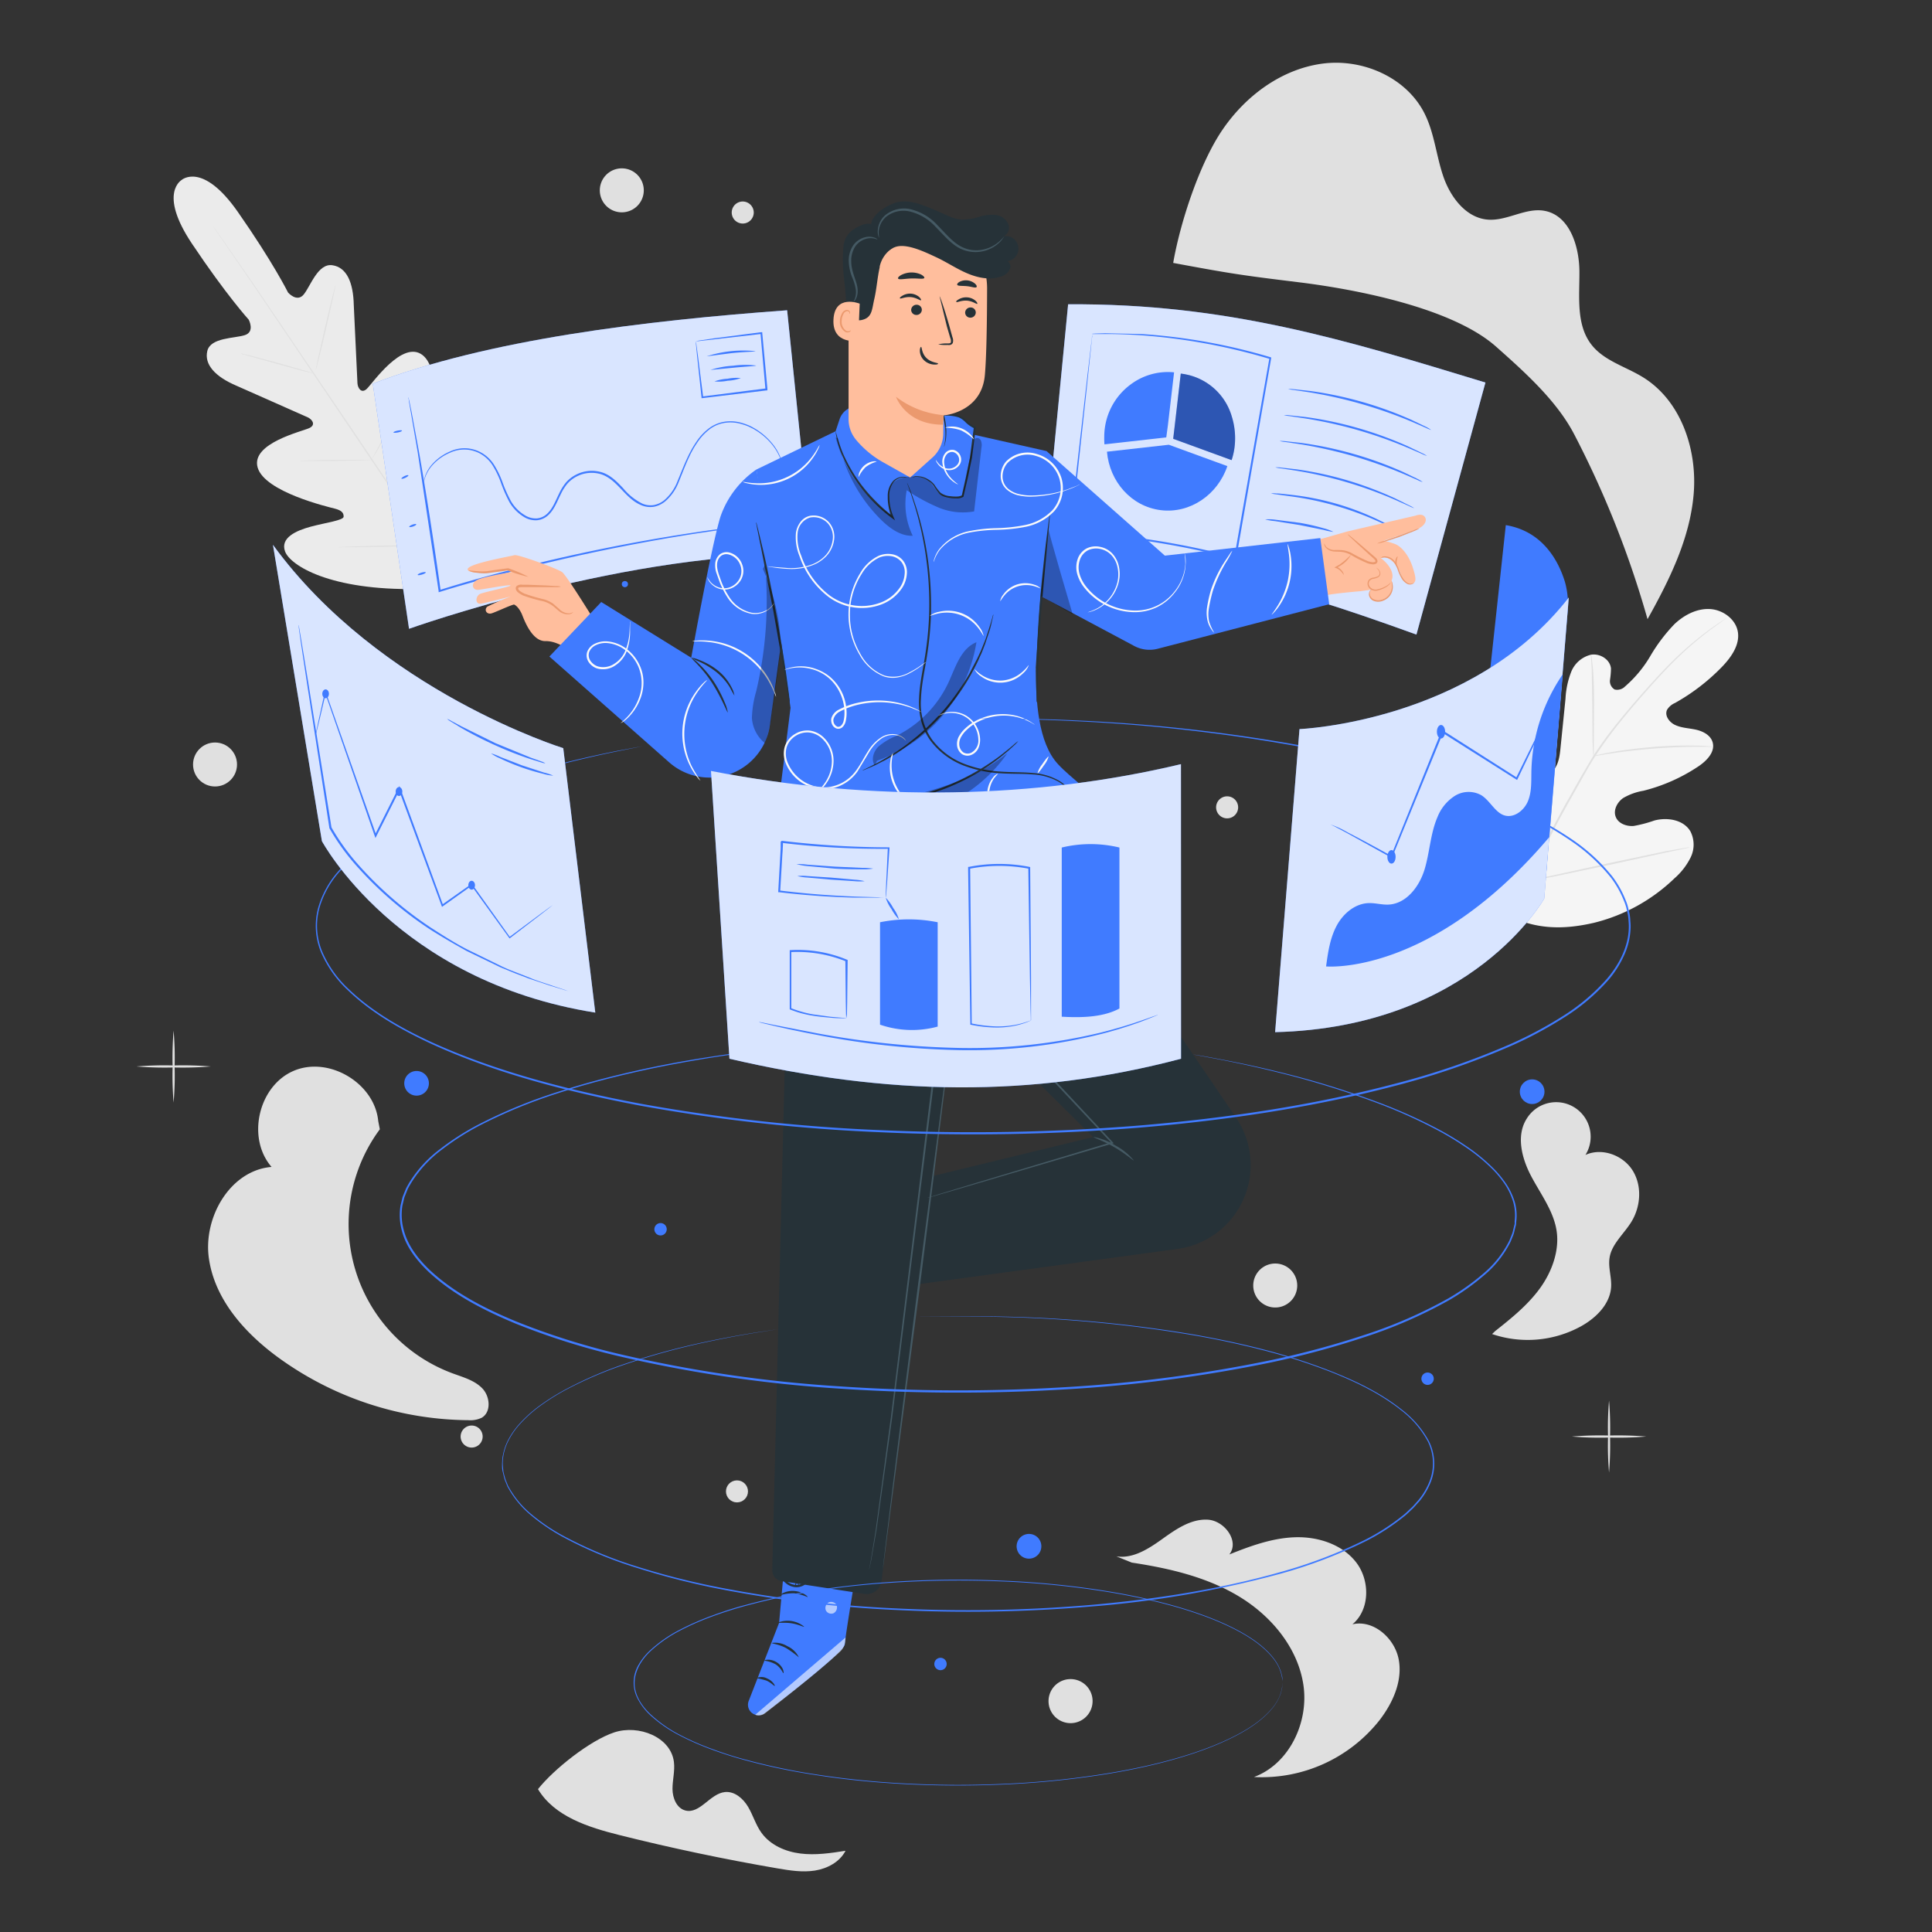 <svg xmlns="http://www.w3.org/2000/svg" class="A"  viewBox="0 0 500 500" xmlns:v="https://vecta.io/nano"><rect x="0" y="0" width="500" height="500" fill="#333333" stroke="none"/><style><![CDATA[@keyframes wind{0%{transform:rotate(0deg)}25%{transform:rotate(1deg)}75%{transform:rotate(-1deg)}} @keyframes floating{0%,to{opacity:1;transform:translateY(0)}50%{transform:translateY(-10px)}}.C{fill:#407bff}.D{fill:#e0e0e0}.E{fill:#263238}.F{fill:#fafafa}.G{fill:#eb996e}.H{fill:#455a64}.I{fill:#fff}.J{opacity:.3}.K{fill:#ffbe9d}.L{opacity:.8}]]></style><g class="B" style="animation:6s Infinite linear wind" transform-origin="242.574px 250.272px"><path d="M124.85 359.34c-2-2.1-4.95-2.9-7.67-3.9a41.21 41.21 0 0 1-18.88-63.18l-.41-2.11c-.93-9.86-12.83-16.92-21.93-13S63.78 294.52 70.28 302c-10.67.88-17.73 13-16.22 23.65s9.26 19.3 17.9 25.63a84.74 84.74 0 0 0 49.21 16.26 6.82 6.82 0 0 0 3.5-.63c2.5-1.47 2.18-5.46.18-7.57Z" class="D" transform-origin="90.152px 321.807px"/><path d="M422.2 316.21c2.45-4 2.8-9.35.31-13.31s-7.95-5.95-12.2-4a8.93 8.93 0 0 0-15.16-9.45c-2.84 4.39-1.34 10.28 1.1 14.91s5.79 9 6.59 14.13-1.2 10.68-4.36 15-7.37 7.7-11.54 11l-.79.76a28.66 28.66 0 0 0 23-2c3.92-2.17 7.55-5.76 7.81-10.23.14-2.5-.79-5-.41-7.48.51-3.54 3.71-6.18 5.65-9.33Z" class="D" transform-origin="405.183px 316.01px"/><path d="M207.15 479.69c-3.89-.48-7.79-2.18-10.08-5.36-1.46-2-2.17-4.52-3.44-6.68s-3.48-4.11-6-3.87c-3.86.38-6.47 5.72-10.24 4.78-2.26-.57-3.34-3.23-3.35-5.56s.66-4.66.37-7c-.81-6.51-9.17-9.71-15.41-7.67s-15.7 9.55-19.77 14.7c4.28 7.11 13.05 9.87 21.09 11.89q20.25 5.07 40.85 8.61c3.22.55 6.51 1.08 9.73.57s6.43-2.22 7.92-5.12c-3.82.61-7.82 1.2-11.67.71Z" class="D" transform-origin="179.025px 466.013px"/><path d="M362 429.55c-1-5.56-6.54-10.46-12-9.18 4.56-3.76 4.59-11.32 1-16s-9.88-6.71-15.79-6.53-11.58 2.25-17.06 4.45c2.69-3.42-1.25-8.76-5.59-9s-8.23 2.47-11.76 5-7.59 5.16-11.89 4.49l4 1.62c9.65 1.46 19.38 3.71 27.73 8.75s15.24 13.26 16.68 22.91-3.64 20.45-12.79 23.83A38.81 38.81 0 0 0 357 445.21c3.44-4.46 6-10.11 5-15.66Z" class="D" transform-origin="325.564px 426.609px"/><path d="M44.93 285.35a84.65 84.65 0 0 1-.26-9.31 84.77 84.77 0 0 1 .26-9.32 81.89 81.89 0 0 1 .26 9.32 81.78 81.78 0 0 1-.26 9.31Z" class="D" transform-origin="44.932px 276.035px"/><path d="M54.56 276a90.5 90.5 0 0 1-9.63.26 90.39 90.39 0 0 1-9.62-.26 87.31 87.31 0 0 1 9.62-.26 87.43 87.43 0 0 1 9.63.26Z" class="D" transform-origin="44.935px 275.998px"/><path d="M416.42 381.09a81.78 81.78 0 0 1-.26-9.31 81.89 81.89 0 0 1 .26-9.32 84.77 84.77 0 0 1 .26 9.32 84.65 84.65 0 0 1-.26 9.31Z" class="D" transform-origin="416.418px 371.775px"/><path d="M426.05 371.77a86 86 0 0 1-9.63.27 85.83 85.83 0 0 1-9.63-.27 90.5 90.5 0 0 1 9.63-.26 90.66 90.66 0 0 1 9.63.26Z" class="D" transform-origin="416.42px 371.776px"/><path d="M359.91 61.45a81.89 81.89 0 0 1-.26-9.32 81.78 81.78 0 0 1 .26-9.31 84.65 84.65 0 0 1 .26 9.31 84.77 84.77 0 0 1-.26 9.32Z" class="D" transform-origin="359.908px 52.135px"/><path d="M369.54 52.13a87.43 87.43 0 0 1-9.63.26 87.43 87.43 0 0 1-9.63-.26 90.5 90.5 0 0 1 9.63-.26 90.5 90.5 0 0 1 9.63.26Z" class="D" transform-origin="359.91px 52.132px"/><circle cx="55.65" cy="197.85" r="5.69" class="D" transform-origin="55.65px 197.85px"/><path d="M282.76 440.24a5.7 5.7 0 1 1-5.7-5.69 5.69 5.69 0 0 1 5.7 5.69Z" class="D" transform-origin="277.06px 440.25px"/><path d="M335.72 332.68A5.69 5.69 0 1 1 330 327a5.69 5.69 0 0 1 5.72 5.68Z" class="D" transform-origin="330.03px 332.69px"/><path d="M166.61 49.26a5.69 5.69 0 1 1-5.69-5.69 5.69 5.69 0 0 1 5.69 5.69Z" class="D" transform-origin="160.92px 49.26px"/><circle cx="190.73" cy="385.97" r="2.85" class="D" transform-origin="190.73px 385.97px"/><path d="M124.91 371.77a2.85 2.85 0 1 1-2.85-2.84 2.84 2.84 0 0 1 2.85 2.84Z" class="D" transform-origin="122.06px 371.78px"/><path d="M195.07 55a2.85 2.85 0 1 1-2.85-2.85 2.86 2.86 0 0 1 2.85 2.85Z" class="D" transform-origin="192.22px 55px"/><path d="M320.43 208.94a2.85 2.85 0 1 1-2.85-2.85 2.85 2.85 0 0 1 2.85 2.85Z" class="D" transform-origin="317.58px 208.94px"/><path d="M47.13 46.5s-6.34 3.27 2.54 16.55 14.7 19.68 14.7 19.68 1.67 3.13-1 4-8.89.59-9.72 4.11 2.07 6.66 7.58 9L79.64 108c1.08.5 2.21 1.89.46 2.76S64.85 114.67 66.68 121s18.21 10.18 20 10.64 2.28 1.13 2.25 2.08-4.67 1.55-8.47 2.57-8 2.88-6.68 6.44 11.57 10.16 34.42 9.7l10.57-.9 4.68-9.58c8.77-21.1 6.35-33 3.53-35.59s-6.09.7-8.43 3.87-4.59 7.27-5.49 7-1.34-1-1.11-2.86 2.61-18.48-2.61-22.49-13 7.45-14.43 8.77-2.33-.29-2.4-1.45L91.56 79c-.12-5.92-1.85-9.83-5.56-10.36s-5.62 5.36-7.38 7.55-4.07-.48-4.07-.48-3.84-7.76-13-20.87S47 46.58 47 46.58" fill="#ebebeb" transform-origin="87.254px 99.078px"/><path d="M119.6 153.93l-28.2-41.87-25.65-38-7.84-11.44-2.13-3.11-.55-.82s-.17-.29-.17-.29l.2.27.58.8L58 62.55l7.92 11.41 25.76 37.92 28.12 41.92" class="D" transform-origin="87.43px 106.165px"/><path d="M62.26 91.5a3.41 3.41 0 0 1 .76.12l2 .46 6.65 1.76 6.62 1.91 2 .57a2.61 2.61 0 0 1 .73.24 3.57 3.57 0 0 1-.76-.12l-2-.46-6.65-1.82L65 92.3l-2-.56a3.64 3.64 0 0 1-.74-.24z" class="D" transform-origin="71.64px 94.03px"/><path d="M81.7 95.8c-.08 0 1-4.93 2.4-11s2.64-10.92 2.72-10.9-1 4.94-2.4 11-2.63 10.92-2.72 10.9Z" class="D" transform-origin="84.26px 84.85px"/><path d="M96 119.3a3 3 0 0 1 .35-.7l1-1.86 3.34-6.18 3-6.32.89-1.94a3.53 3.53 0 0 1 .36-.69 3.22 3.22 0 0 1-.24.74l-.8 2-3 6.38-3.42 6.15-1.14 1.8a4 4 0 0 1-.34.62z" class="D" transform-origin="100.47px 110.455px"/><path d="M77.58 119.28a2.85 2.85 0 0 1 .72-.07l2-.08 6.5-.12h6.49 2a3.13 3.13 0 0 1 .72 0 3 3 0 0 1-.72.07l-2 .08-6.5.13H80.3h-2a3.42 3.42 0 0 1-.72-.01z" class="D" transform-origin="86.795px 119.147px"/><path d="M87.58 141.63a5 5 0 0 1 .92-.08l2.52-.11a702.993 702.993 0 0 1 16.64-.36h2.53a6.12 6.12 0 0 1 .92 0 3.65 3.65 0 0 1-.92.09l-2.52.1-8.32.23-8.33.13H88.5a5.2 5.2 0 0 1-.92 0z" class="D" transform-origin="99.345px 141.357px"/><path d="M110.55 141a5.74 5.74 0 0 1 .42-.9l1.24-2.4 4-8 3.69-8.1 1.09-2.48a6.17 6.17 0 0 1 .43-.89 5.83 5.83 0 0 1-.31.94l-1 2.52-3.62 8.16-4.06 7.94-1.34 2.35a5.63 5.63 0 0 1-.54.86z" class="D" transform-origin="115.985px 129.615px"/><path d="M390.5 237c-11.27-9.83-12.34-25.93-10.32-40.09.33-2.37.34-4.9 1.7-6.86s4.14-3.1 6.15-1.87c1.67 1 2.22 3.15 3 5a14 14 0 0 0 5 5.91c1.43.95 3.25 1.63 4.83 1 2.17-.9 2.71-3.7 2.95-6.07q.68-6.6 1.34-13.2a22 22 0 0 1 1.47-6.93 7.35 7.35 0 0 1 5.13-4.45c2.31-.39 4.95 1.21 5.17 3.57a20.83 20.83 0 0 1-.25 2.94 2.49 2.49 0 0 0 1.2 2.49 2.85 2.85 0 0 0 2.71-.8 31.48 31.48 0 0 0 6.55-7.9 43.74 43.74 0 0 1 6.2-8.2c2.49-2.36 5.77-4.09 9.17-3.92s6.77 2.65 7.27 6-1.81 6.59-4.21 9.05a52.84 52.84 0 0 1-12.09 9.27 4.42 4.42 0 0 0-2.05 1.78c-.68 1.52.64 3.24 2.14 3.92 1.69.78 3.62.8 5.44 1.22s3.72 1.44 4.23 3.25c.71 2.52-1.58 4.83-3.75 6.27a45.27 45.27 0 0 1-14.18 6.27 15.33 15.33 0 0 0-5.22 1.88c-1.53 1.06-2.61 3.09-1.94 4.85s2.78 2.52 4.64 2.38a33.47 33.47 0 0 0 5.39-1.42c3.37-.88 7.53-.2 9.31 2.82a7.53 7.53 0 0 1 .08 6.69 17.37 17.37 0 0 1-4.2 5.45 45.76 45.76 0 0 1-20.84 11.52c-7.8 1.8-14.85 1.75-22-1.79" fill="#f5f5f5" transform-origin="414.597px 198.798px"/><path d="M395.13 228.47A211.38 211.38 0 0 1 406 206.61l3.14-5.58 3.17-5.36a107.59 107.59 0 0 1 7-9.48c2.36-2.9 4.7-5.58 6.91-8.06s4.33-4.75 6.34-6.74a85.09 85.09 0 0 1 10.17-8.68c1.28-.92 2.3-1.61 3-2.06l.79-.52.28-.16a1.31 1.31 0 0 1-.25.2l-.77.55-2.94 2.13a90.07 90.07 0 0 0-10.06 8.76c-2 2-4.08 4.28-6.28 6.76s-4.53 5.17-6.87 8.08a106.42 106.42 0 0 0-6.91 9.46c-1.1 1.7-2.12 3.5-3.15 5.34l-3.14 5.58a219.26 219.26 0 0 0-10.85 21.8" class="D" transform-origin="420.965px 194.3px"/><path d="M412.41 195.67a4.92 4.92 0 0 1-.12-1l-.14-2.83-.07-9.31-.14-9.31-.16-2.81a4.85 4.85 0 0 1 0-1 4.5 4.5 0 0 1 .19 1l.29 2.81c.2 2.38.3 5.68.28 9.33l-.06 9.31v2.82a5.34 5.34 0 0 1-.07.99z" class="D" transform-origin="412.148px 182.54px"/><path d="M443.35 193.27a6.79 6.79 0 0 1-1.22 0h-3.33c-2.81 0-6.69.14-11 .48s-8.14.82-10.92 1.25c-1.39.2-2.51.4-3.29.53a6.63 6.63 0 0 1-1.21.16 5.86 5.86 0 0 1 1.18-.33c.77-.18 1.89-.43 3.28-.67 2.77-.51 6.64-1 10.93-1.38a107.27 107.27 0 0 1 11-.35c1.41 0 2.55.1 3.34.17a6 6 0 0 1 1.24.14Z" class="D" transform-origin="427.865px 194.315px"/><path d="M395.56 228a1.79 1.79 0 0 1-.17-.39l-.4-1.15-1.34-4.29c-1.09-3.63-2.44-8.69-3.85-14.3l-3.72-14.34-1.21-4.32-.32-1.18a2 2 0 0 1-.09-.42 1.34 1.34 0 0 1 .17.4l.4 1.15c.35 1 .81 2.47 1.35 4.28 1.09 3.64 2.43 8.7 3.84 14.31l3.72 14.34 1.21 4.32.33 1.17a1.23 1.23 0 0 1 .08.42z" class="D" transform-origin="390.01px 207.805px"/><path d="M437.27 219.31a2.52 2.52 0 0 1-.42.12l-1.21.26-4.47.94-14.71 3.21-14.74 3.1-4.5.79-1.23.19a1.17 1.17 0 0 1-.43 0l.42-.12 1.21-.26 4.47-.94 14.71-3.22 14.74-3.09 4.5-.79 1.23-.19a1.17 1.17 0 0 1 .43 0z" class="D" transform-origin="416.415px 223.615px"/><path d="M303.63 68c1.81-10.42 6.78-25.65 12.73-34.39S331.48 18 342 16.5s22 3.5 26.7 12.93c2.53 5.07 3 10.91 4.84 16.26s5.88 10.72 11.53 11.15c5 .39 9.83-3.22 14.75-2.26 6.42 1.25 8.89 9.15 8.93 15.68s-.9 13.79 3.12 18.94c3.28 4.22 8.91 5.67 13.44 8.5 9.81 6.12 14 18.75 13 30.27s-6.3 22.18-11.93 32.27a252.86 252.86 0 0 0-19-47.88c-4.55-8.72-12.86-16.13-20.21-22.66-11.29-10-36.06-14.81-51.05-16.65s-17.63-2.24-32.46-5" class="D" transform-origin="371.042px 88.239px"/></g><g class="B" style="animation:3s Infinite linear wind" transform-origin="240.455px 121.487px"><use href="#C" class="C" transform-origin="153.335px 121.515px"/><g class="L I" transform-origin="153.335px 121.515px"><use href="#C" transform-origin="153.335px 121.515px"/></g><path d="M201 135.2l-.36.06-1.05.15-4 .5-6.4.83-8.45 1.24c-12.51 1.93-29.73 5.12-48.43 10-6.5 1.68-12.77 3.41-18.5 5.21l-.29.08v-.29l-5.43-36-1.79-10.41-.49-2.78c0-.3-.08-.54-.11-.72a.8.8 0 0 1 0-.25 1 1 0 0 1 .07.24c0 .18.09.42.16.71l.57 2.77 1.93 10.38c1.58 8.88 3.58 21.42 5.62 36l-.33-.2c5.75-1.82 12-3.56 18.53-5.24a472.25 472.25 0 0 1 48.5-9.82c3.13-.49 6-.82 8.47-1.15a207.4 207.4 0 0 1 6.41-.75l4.06-.41 1.06-.09a1.39 1.39 0 0 1 .25-.06z" class="C" transform-origin="153.345px 128.045px"/><path d="M202.3 119.78l-.43-1.27a13.31 13.31 0 0 0-1.91-3.27 16.61 16.61 0 0 0-4.5-3.95c-.48-.32-1.05-.56-1.6-.85a14.32 14.32 0 0 0-1.81-.65 9.9 9.9 0 0 0-4.13-.4 8.6 8.6 0 0 0-4.2 1.65 14.23 14.23 0 0 0-3.36 3.65c-2 2.89-3.21 6.41-4.71 10.06a12.49 12.49 0 0 1-3.49 5 6.55 6.55 0 0 1-2.89 1.39 5.87 5.87 0 0 1-3.26-.38c-4.22-1.67-6.1-6.54-10.37-8a8.37 8.37 0 0 0-6.33.52 8.1 8.1 0 0 0-2.51 1.94 13 13 0 0 0-1.67 2.68c-.95 1.88-1.67 4-3.28 5.45a4.88 4.88 0 0 1-2.88 1.29 5.75 5.75 0 0 1-3-.64 10.87 10.87 0 0 1-4.14-4.07 36 36 0 0 1-2.19-5 23.53 23.53 0 0 0-2.17-4.51 9 9 0 0 0-3.31-3.08 8.6 8.6 0 0 0-7.6-.22 12.85 12.85 0 0 0-4.83 3.48 9.37 9.37 0 0 0-1.81 3.31c-.26.83-.29 1.3-.33 1.29a5.66 5.66 0 0 1 .23-1.32 9 9 0 0 1 1.75-3.41 13 13 0 0 1 4.87-3.62 8.88 8.88 0 0 1 7.89.17 9.34 9.34 0 0 1 3.48 3.18 23.72 23.72 0 0 1 2.23 4.58 36.14 36.14 0 0 0 2.19 4.91 10.33 10.33 0 0 0 4 3.88 5.27 5.27 0 0 0 2.75.59 4.45 4.45 0 0 0 2.59-1.18c1.48-1.35 2.2-3.39 3.15-5.3a13.45 13.45 0 0 1 1.74-2.8 8.58 8.58 0 0 1 2.67-2.06 8.87 8.87 0 0 1 6.73-.55c2.27.75 3.9 2.5 5.41 4.08a15.13 15.13 0 0 0 5 4 5.37 5.37 0 0 0 3 .35 6.14 6.14 0 0 0 2.67-1.28 12.18 12.18 0 0 0 3.36-4.8c1.49-3.61 2.8-7.18 4.8-10.11a14.17 14.17 0 0 1 3.48-3.74 9.08 9.08 0 0 1 4.39-1.69 10.3 10.3 0 0 1 4.26.45 14.44 14.44 0 0 1 1.85.69 17.24 17.24 0 0 1 6.13 5 12.83 12.83 0 0 1 1.85 3.37 9.29 9.29 0 0 1 .26 1 2.12 2.12 0 0 1-.02.19z" class="C" transform-origin="155.955px 121.837px"/><path d="M104.05 111.45c0 .14-.46.35-1.08.47s-1.15.1-1.17 0 .45-.35 1.07-.47 1.13-.14 1.18 0Z" class="C" transform-origin="102.925px 111.678px"/><path d="M105.69 123c.06.14-.3.43-.81.67s-1 .32-1 .19.31-.42.82-.66.93-.3.99-.2Z" class="C" transform-origin="104.788px 123.438px"/><path d="M107.74 135.69c0 .14-.33.39-.84.57s-1 .21-1 .08.33-.39.84-.57.95-.21 1-.08Z" class="C" transform-origin="106.82px 136.015px"/><path d="M110.2 148.13c0 .14-.39.4-1 .57s-1.06.22-1.1.08.38-.39.94-.57 1.11-.21 1.16-.08Z" class="C" transform-origin="109.149px 148.456px"/><path d="M180.11 88.36a5.19 5.19 0 0 1 1.21-.28l3.45-.52 12.26-1.59h.24v.24l1.33 14.36v.47h-.25l-16.57 2h-.23v-.22l-1.13-10.59-.29-2.93a8.4 8.4 0 0 1-.06-1 9 9 0 0 1 .18 1.06l.41 3 1.33 10.46-.25-.2 16.57-2.11-.23.28v-.21l-1.27-14.37.26.21z" class="C" transform-origin="189.335px 94.505px"/><path d="M195.51 90.88c0 .16-2.85.15-6.33.53l-6.31.81a30.76 30.76 0 0 1 12.64-1.34z" class="C" transform-origin="189.19px 91.487px"/><path d="M195.69 94.6c0 .15-2.66.25-5.91.57l-5.92.57a23.18 23.18 0 0 1 5.87-1.09 22.82 22.82 0 0 1 5.96-.05z" class="C" transform-origin="189.775px 95.101px"/><path d="M191.72 97.84a10.94 10.94 0 0 1-3.38.69 11.67 11.67 0 0 1-3.43.18 11.28 11.28 0 0 1 3.37-.69 11.74 11.74 0 0 1 3.44-.18Z" class="C" transform-origin="188.315px 98.275px"/><use href="#D" class="C" transform-origin="327.29px 121.487px"/><g class="L I" transform-origin="327.29px 121.487px"><use href="#D" transform-origin="327.29px 121.487px"/></g><path d="m302.25 110.07 1.6-13.71a16.05 16.05 0 0 0-11.19 3.1 16.82 16.82 0 0 0-6.88 13.54 19.67 19.67 0 0 0 .05 2l16-1.8Z" class="C" transform-origin="294.812px 105.64px"/><use href="#E" class="C" transform-origin="311.632px 107.885px"/><g class="J" transform-origin="311.632px 107.885px"><use href="#E" transform-origin="311.632px 107.885px"/></g><path d="m302.48 115.1-16 1.8c.67 7.76 6.33 14.19 13.93 15.13s14.73-4 17.23-11.4l-15.12-5.52" class="C" transform-origin="302.06px 123.622px"/><path d="M370.4 111.28a8.62 8.62 0 0 1-1.41-.57l-3.81-1.65a116.38 116.38 0 0 0-12.88-4.52 117.56 117.56 0 0 0-13.34-3l-4.1-.61a7.76 7.76 0 0 1-1.5-.26 9.78 9.78 0 0 1 1.53.06l4.13.45a96.28 96.28 0 0 1 26.31 7.5l3.75 1.8a9 9 0 0 1 1.32.8z" class="C" transform-origin="351.88px 105.971px"/><path d="M369.3 118a9.49 9.49 0 0 1-1.41-.58l-3.81-1.64a113.36 113.36 0 0 0-26.22-7.48l-4.1-.61a10.4 10.4 0 0 1-1.5-.26 7.39 7.39 0 0 1 1.53.06l4.13.44a96.62 96.62 0 0 1 13.42 2.82 98.25 98.25 0 0 1 12.89 4.69l3.75 1.8a7.43 7.43 0 0 1 1.32.76z" class="C" transform-origin="350.78px 112.707px"/><path d="M368.2 124.77a8.62 8.62 0 0 1-1.41-.57l-3.81-1.65A118.49 118.49 0 0 0 350.1 118a119.79 119.79 0 0 0-13.34-3l-4.1-.61a7.76 7.76 0 0 1-1.5-.26 9.78 9.78 0 0 1 1.53.06l4.13.45a96.62 96.62 0 0 1 13.42 2.82 95.42 95.42 0 0 1 12.89 4.69l3.75 1.8a7.91 7.91 0 0 1 1.32.82z" class="C" transform-origin="349.68px 119.446px"/><path d="M366 131.52a9.82 9.82 0 0 1-1.37-.57l-3.68-1.64a107.88 107.88 0 0 0-25.44-7.49l-4-.61a7.46 7.46 0 0 1-1.46-.26 8 8 0 0 1 1.49.06l4 .45a91.3 91.3 0 0 1 13.05 2.82A93.27 93.27 0 0 1 361.1 129l3.62 1.8a7.8 7.8 0 0 1 1.28.72z" class="C" transform-origin="348.025px 126.229px"/><path d="M361.22 136.9a7.64 7.64 0 0 1-1.23-.49l-3.31-1.47a80.57 80.57 0 0 0-22.82-6.51l-3.59-.5a8.08 8.08 0 0 1-1.31-.23 5.66 5.66 0 0 1 1.33 0c.86 0 2.09.16 3.61.33a69.5 69.5 0 0 1 22.93 6.54l3.25 1.63a6.3 6.3 0 0 1 1.14.7z" class="C" transform-origin="345.09px 132.28px"/><path d="M345.09 137.66a17 17 0 0 1-2.58-.53l-6.21-1.26-6.28-1a15.43 15.43 0 0 1-2.6-.45 12.19 12.19 0 0 1 2.64.08l6.33.81a56.45 56.45 0 0 1 6.21 1.42 11.6 11.6 0 0 1 2.49.93z" class="C" transform-origin="336.255px 136.021px"/><path d="M282.68 86.37l.84-.05 2.5-.08 9.48.21a151.6 151.6 0 0 1 33.3 6l.18.06v.19l-8.66 49.58-.39 2.2v.28l-.28-.07a216.25 216.25 0 0 0-22.23-4.59c-7.17-1.1-14-1.88-20.38-2.28h-.25v-.24l4.25-37.1 1.22-10.4.33-2.73c0-.29.07-.52.09-.7s0-.23 0-.22a1.18 1.18 0 0 1 0 .25c0 .18 0 .42-.07.72l-.28 2.78-1.1 10.46-4 37-.22-.25c6.39.38 13.25 1.15 20.43 2.24a217.17 217.17 0 0 1 22.29 4.58l-.32.21.39-2.2 8.73-49.56.15.25a154.65 154.65 0 0 0-33.18-6.13c-4.06-.27-7.28-.34-9.44-.33h-3.36z" class="C" transform-origin="302.885px 115.5px"/></g><g class="B" style="animation:3s Infinite linear floating" transform-origin="245.006px 248.039px"><use href="#F" class="C" transform-origin="262.795px 214.855px"/><g class="J" transform-origin="262.795px 214.855px"><use href="#F" transform-origin="262.795px 214.855px"/></g><path d="M297 145.54l44.69-6 7-2 17.61-4.08c1.74-.62 2.46.07 2.64.72.29 1-.69 2.17-2.17 2.75l-8.67 3a20 20 0 0 1 2.76.8c1.95.66 3.82 3.18 4.76 6.12s.95 3.84-.18 4.26a1.57 1.57 0 0 1-1.3-.18 3.1 3.1 0 0 1-1.34-1.68c-1.57-4.69-4.5-5.06-4.5-5.06l-.92.26s3 2.11 3 4.67a2.86 2.86 0 0 1-.24 1.09 3.87 3.87 0 0 1-4.31 5.09c-.64-.12-1.34-.5-1.43-1.14a2 2 0 0 1 .21-1 4.64 4.64 0 0 0 .16-.53l-2.68.37s-6.07.5-8.68 1l-41.84 12.6a10.84 10.84 0 0 1-13.57-7.38 10.83 10.83 0 0 1 9-13.68z" class="K" transform-origin="328.292px 150.143px"/><path d="M342.74 140.66a2.25 2.25 0 0 0 1.93 1.78c.92.19 1.88.07 2.81.19 2.78.38 4.95 2.91 7.74 3.15.39 0 .89 0 1-.42s-.19-.67-.46-.91l-7-6.17" class="K" transform-origin="349.492px 142.03px"/><path d="M348.79 138.28a4.81 4.81 0 0 1 .82.59l2.11 1.76 3.09 2.65.88.77c.27.27.73.5.81 1.14a.79.79 0 0 1-.48.74 1.64 1.64 0 0 1-.75.12 5.59 5.59 0 0 1-1.34-.27 35.69 35.69 0 0 1-4.47-2.26 6.84 6.84 0 0 0-2-.66c-.65-.1-1.29-.08-1.87-.12a3.29 3.29 0 0 1-2.55-1.1c-.41-.57-.33-1-.31-1a2.91 2.91 0 0 0 .47.84 3.13 3.13 0 0 0 2.4.86 18.71 18.71 0 0 1 1.92.06 7.39 7.39 0 0 1 2.14.65 40.47 40.47 0 0 0 4.42 2.21 5.89 5.89 0 0 0 1.21.24c.39 0 .72-.11.68-.31s-.32-.52-.62-.78l-.88-.78-3-2.74-2-1.88c-.47-.44-.71-.7-.68-.73z" class="G" transform-origin="349.605px 142.167px"/><path d="M357.35 144.39a3.77 3.77 0 0 1 1.76 0 2.91 2.91 0 0 1 1.53 1 7.37 7.37 0 0 1 1.1 2.09 12.26 12.26 0 0 0 1 2.22 3.9 3.9 0 0 0 1.46 1.41 1.5 1.5 0 0 0 1.37 0c.29-.15.4-.3.39-.31s-.16.08-.44.19a1.49 1.49 0 0 1-1.21-.12 3.88 3.88 0 0 1-1.3-1.36 12.74 12.74 0 0 1-1-2.19 7.36 7.36 0 0 0-1.18-2.16 3.13 3.13 0 0 0-1.71-1.09 2.86 2.86 0 0 0-1.37 0l-.4.32z" class="G" transform-origin="361.655px 147.631px"/><path d="M367.39 136.7a8.89 8.89 0 0 0-1.63.55l-3.88 1.43-3.88 1.37a8.34 8.34 0 0 0-1.6.61 8 8 0 0 0 1.68-.38l3.94-1.28 3.86-1.52a7.53 7.53 0 0 0 1.51-.78z" class="G" transform-origin="361.895px 138.68px"/><path d="M356.17 146.88a5.97 5.97 0 0 0 .35.41 1.59 1.59 0 0 1 .51 1.23.85.85 0 0 1-.53.66 4.8 4.8 0 0 1-1.08.3 1.91 1.91 0 0 0-1.21.64 1.66 1.66 0 0 0-.2 1.47 1.86 1.86 0 0 0 1 1.08 2.25 2.25 0 0 0 1.34.2 7.61 7.61 0 0 0 2.07-.77 4.42 4.42 0 0 0 1.2-.89 1.14 1.14 0 0 0 .28-.47s-.13.15-.38.37a5 5 0 0 1-1.21.77 7.88 7.88 0 0 1-2 .68 1.84 1.84 0 0 1-2-1.07 1.33 1.33 0 0 1 .14-1.17 1.61 1.61 0 0 1 1-.53 4.89 4.89 0 0 0 1.14-.36 1.13 1.13 0 0 0 .64-.88 1.71 1.71 0 0 0-.65-1.36l-.41-.31z" class="G" transform-origin="356.911px 149.888px"/><path d="M355.21 152.45s-.19 0-.44.21a1.5 1.5 0 0 0-.5 1.24 2 2 0 0 0 1.19 1.59 3.25 3.25 0 0 0 2.42 0 3.92 3.92 0 0 0 1.93-1.47 3.76 3.76 0 0 0 .65-1.86 3.43 3.43 0 0 0-.15-1.32 1.08 1.08 0 0 0-.2-.44 6.94 6.94 0 0 1 .11 1.73 3.7 3.7 0 0 1-2.45 3 3 3 0 0 1-2.18 0 1.75 1.75 0 0 1-1.08-1.32 1.42 1.42 0 0 1 .35-1.12c.2-.15.37-.21.35-.24Z" class="G" transform-origin="357.368px 153.062px"/><path d="M347.78 148.78s0-.32-.29-.78a3.28 3.28 0 0 0-1.63-1.33v.3a8 8 0 0 0 1-.56 7.39 7.39 0 0 0 2.8-2.89 19 19 0 0 1-3 2.6l-1 .56-.34.18.36.12a3.42 3.42 0 0 1 1.57 1.14c.37.39.48.67.53.66z" class="G" transform-origin="347.49px 146.15px"/><path d="M361.69 144c-.06-.06-.53.46-.59 1.29s.34 1.4.42 1.35-.13-.61-.07-1.33.33-1.25.24-1.31Z" class="G" transform-origin="361.401px 145.319px"/><path d="M153.18 159.55s-6.52-10.57-7.68-11.47-11.49-4.68-12.37-4.4-13.4 2.41-12 3.9 10.17-.13 10.17-.13l1.18.59s-7.55 1.2-9.14 2.12-1 2.63.43 2.49 7.93-1.41 8.32-1.14-7.13 1.77-7.94 2.24c-1.09.65-1.2 2.58.18 2.49.81-.06 7.9-1.89 7.9-1.89a61.14 61.14 0 0 0-6.14 2.66c-.85.81-.18 2 1 1.76.84-.18 4.81-2.08 5.93-2.32 0 0 1 .28 2 2.4.44 1 2.46 7.15 6.15 7.07 3.27-.07 6.48 2.62 6.48 2.62Z" class="K" transform-origin="137.1px 156.103px"/><path d="M121.19 147.61a5.72 5.72 0 0 0 2.28.63 13 13 0 0 0 2.58.11l3.1-.41 2.34-.34h-.14a32.68 32.68 0 0 0 5.4 1.69 34.37 34.37 0 0 0-5.21-2.22h-.14l-2.32.31-3.07.45a16.2 16.2 0 0 1-2.5 0l-2.32-.22z" class="G" transform-origin="128.97px 148.18px"/><path d="M148.29 158.3a2.51 2.51 0 0 1-2.91 0c-.89-.54-1.58-1.36-2.43-2-2.54-1.8-6.21-1.37-8.67-3.29-.34-.26-.68-.7-.49-1.09s.66-.4 1.07-.39l10.31.24" class="K" transform-origin="141.013px 155.146px"/><path d="M145.17 151.81a4.71 4.71 0 0 0-1.11-.14c-.72 0-1.76-.11-3-.16l-4.51-.18h-1.31a2 2 0 0 0-1.51.32.88.88 0 0 0-.17 1 1.76 1.76 0 0 0 .52.67 6.87 6.87 0 0 0 1.29.79 39.72 39.72 0 0 0 5.35 1.53 7.87 7.87 0 0 1 2.11 1c.6.41 1.1.91 1.61 1.32a3.65 3.65 0 0 0 2.9 1c.77-.14 1-.56 1-.56a3.22 3.22 0 0 1-1 .34 3.58 3.58 0 0 1-2.6-1.12l-1.6-1.4a8 8 0 0 0-2.23-1.08 45.34 45.34 0 0 1-5.25-1.54 6.6 6.6 0 0 1-1.18-.71c-.33-.27-.49-.64-.31-.78s.65-.17 1.09-.16h8.82a4.21 4.21 0 0 0 1.09-.14z" class="G" transform-origin="140.907px 155.137px"/><path d="M204 393.78L201.63 420l-7.87 20.21a2.7 2.7 0 0 0 4.15 3.13c4.43-3.37 20.66-15.87 20.73-17.8.08-2.23 4.36-27.54 4.36-27.54z" class="C" transform-origin="208.289px 418.833px"/><g class="I" opacity=".6" transform-origin="207.155px 433.859px"><path d="m195.47 443.77 23.37-20-.12 1.11a4.1 4.1 0 0 1-1.26 2.51c-1.88 1.76-7.19 6.52-19.47 16a2.69 2.69 0 0 1-2.52.41Z" transform-origin="207.155px 433.859px"/></g><g class="I" opacity=".6" transform-origin="215.116px 416.096px"><path d="M214.43 414.73a1.64 1.64 0 0 0-.68 2.07 1.56 1.56 0 0 0 2 .69 1.72 1.72 0 0 0 .72-2.19 1.63 1.63 0 0 0-2.21-.49" transform-origin="215.116px 416.096px"/></g><path d="M202.76 433c-.16.06-.59-1.38-2.07-2.3a8.29 8.29 0 0 0-2.94-.92c0-.06.34-.23 1-.25a4.2 4.2 0 0 1 2.3.69 4.1 4.1 0 0 1 1.57 1.8c.21.6.2.98.14.98Z" class="E" transform-origin="200.274px 431.266px"/><path d="M200.49 436.31c-.13.1-.88-.85-2.19-1.39a22.67 22.67 0 0 0-2.51-.62 3 3 0 0 1 2.74.09c1.47.61 2.11 1.87 1.96 1.92Z" class="E" transform-origin="198.151px 435.165px"/><path d="M206.74 428.92a26.83 26.83 0 0 0-3.24-2.37c-1.94-1.05-3.79-1.17-3.77-1.35a6 6 0 0 1 4.05.84 6 6 0 0 1 2.96 2.88Z" class="E" transform-origin="203.235px 427.027px"/><path d="M208.13 421c-.09.15-1.46-.62-3.34-.9s-3.41 0-3.45-.17a6.72 6.72 0 0 1 6.79 1.07Z" class="E" transform-origin="204.735px 420.234px"/><path d="M209 413.33a13 13 0 0 0-3.45-1 13.45 13.45 0 0 0-3.57.47c0-.06.28-.35.93-.63a5.68 5.68 0 0 1 2.68-.42 5.94 5.94 0 0 1 2.59.83c.62.35.89.69.82.75Z" class="E" transform-origin="205.495px 412.53px"/><path d="M205.79 410.84a2.2 2.2 0 0 1 .08-1 7 7 0 0 1 1.08-2.5 3.14 3.14 0 0 1 1.47-1.31 1.1 1.1 0 0 1 1.19.38 1.76 1.76 0 0 1 .28 1.23 3.82 3.82 0 0 1-3.72 3.13 4.43 4.43 0 0 1-4.06-2.79 1.56 1.56 0 0 1 .07-1.28 1.07 1.07 0 0 1 1.17-.43 3.67 3.67 0 0 1 1.62 1.09 7.61 7.61 0 0 1 1.56 2.24 2.47 2.47 0 0 1 .3.95 12.4 12.4 0 0 0-2.14-2.9 3.47 3.47 0 0 0-1.44-.91.57.57 0 0 0-.64.23 1.06 1.06 0 0 0 0 .84 3.93 3.93 0 0 0 3.54 2.38 3.31 3.31 0 0 0 3.2-2.61 1.27 1.27 0 0 0-.16-.86.58.58 0 0 0-.65-.22 2.72 2.72 0 0 0-1.27 1.08 10.21 10.21 0 0 0-1.48 3.26Z" class="E" transform-origin="205.957px 408.411px"/><path d="m228.14 409.17 19.63-155.45-6.28-36.14-37 2-4.63 186.72a2.83 2.83 0 0 0 2.3 2.87l21.56 3.33a3.87 3.87 0 0 0 4.42-3.33Z" class="E" transform-origin="223.814px 315.062px"/><path d="m247.2 258.93 35.71 35.34-51.37 12.49 3.65 25.92 69.54-9.46a21.92 21.92 0 0 0 14.8-8.89 21.88 21.88 0 0 0 .34-25.12l-54.18-79.52-24.2 7.89Z" class="E" transform-origin="277.603px 271.185px"/><path d="M245.23 249.94a20.17 20.17 0 0 1 1.24 4.44 19.48 19.48 0 0 1 .73 4.55 21.07 21.07 0 0 1-1.24-4.44 20.83 20.83 0 0 1-.73-4.55Z" class="H" transform-origin="246.215px 254.435px"/><path d="M240 310l.85-.28 2.5-.78 9.58-2.91 34.86-10.48-.09.33-42.86-45.65.45-.14-2.64 22.3-11.79 94.74-4 28.66-1.34 7.75-.43 2-.16.68s0-.24.11-.69.22-1.14.38-2l1.24-7.76 3.86-28.68 11.64-94.75 2.65-22.3.06-.55.38.4L288 295.62l.22.24-.31.09L253 306.27l-9.62 2.81-2.51.72c-.54.2-.87.2-.87.2z" class="H" transform-origin="256.575px 327.855px"/><path d="M228.47 406.24c-.14 0 3.94-33 9.11-73.69l9.62-73.62c.14.02-3.93 33-9.1 73.69l-9.63 73.62z" class="H" transform-origin="237.835px 332.585px"/><path d="M241.41 233.49a12 12 0 0 1 .82 2.41l1.5 5.95 1.12 6a11.58 11.58 0 0 1 .25 2.53 12.93 12.93 0 0 1-.61-2.47l-1.27-6-1.34-6a12 12 0 0 1-.47-2.42z" class="H" transform-origin="243.255px 241.935px"/><path d="M243.7 230.44s.5-.49 1.45-.16a1.69 1.69 0 0 1 1.08 1.28 1.85 1.85 0 0 1-.81 1.9 1.79 1.79 0 0 1-2-.21 1.52 1.52 0 0 1-.46-1.61 1.49 1.49 0 0 1 .67-.89c.23-.13.38-.13.39-.1a2 2 0 0 0-.7 1.07 1.15 1.15 0 0 0 .41 1.16 1.36 1.36 0 0 0 1.48.13 1.42 1.42 0 0 0 .6-1.37 1.35 1.35 0 0 0-.76-1 2.67 2.67 0 0 0-1.35-.2Z" class="H" transform-origin="244.576px 231.919px"/><path d="M293.43 300.32c-.11.11-2.12-1.74-5-3.4s-5.48-2.52-5.43-2.67a15.55 15.55 0 0 1 5.7 2.22 15.74 15.74 0 0 1 4.73 3.85Z" class="H" transform-origin="288.215px 297.287px"/><path d="m216.25 111.61-20.5 9.9 8.84 61.68-3.47 27.68a10.8 10.8 0 0 0 3.61 9.49l33.11-.65L261 207l10.65-1.8-4.36-21.07 2-29.89 24.23 12.93a8.43 8.43 0 0 0 6.09.73L344 156.37l-2.31-17.12-40.22 4.55-30.63-27.06-22.8-5.13-4.04-6.71h-23.33l-1.67 1.22a4.93 4.93 0 0 0-1.69 2.31Z" class="C" transform-origin="269.875px 162.63px"/><path d="M195.75 121.51a24.61 24.61 0 0 0-9.23 12c-2.34 7.28-7.63 36.71-7.63 36.71L155.6 155.8l-13.42 14.11 31 27.38a15.79 15.79 0 0 0 17.29 2.39 15.8 15.8 0 0 0 8.79-12.09l3.81-27.91Z" class="C" transform-origin="172.625px 161.375px"/><path class="K" d="m265.69 209.69-1.44-2.12-15.33 2.83-2.82 6.53 19.59-7.24z" transform-origin="255.895px 212.25px"/><path d="M204.73 220.36c13.7 5.51 28.33 3.48 41.37-3.43 3.94-2.09 7.59-4.68 11.55-6.74s8.34-3.57 12.79-3.26 8.93 2.76 10.71 6.85 0 9.65-4.19 11.18l1.48 1.32c6.15-2.86 9.07-11.14 6.07-17.23-2.3-4.66-7.14-7.45-10.68-11.26-5.21-5.6-5.75-16.44-5.79-24.88" class="C" transform-origin="245.214px 199.595px"/><path d="M234.78 123.54a6.23 6.23 0 0 1-1 0 3.88 3.88 0 0 0-2.43 1.12 5.72 5.72 0 0 0-1.21 3.91 13.26 13.26 0 0 0 1.11 5.25l.39.86-.75-.56a40.35 40.35 0 0 1-5.17-4.57 38.09 38.09 0 0 1-7.94-12.16 27.78 27.78 0 0 1-1.29-4.22 10.69 10.69 0 0 1-.23-1.61 47.5 47.5 0 0 0 1.86 5.69 40.08 40.08 0 0 0 8 11.94 42.44 42.44 0 0 0 5.08 4.53l-.37.31a11.86 11.86 0 0 1-.85-2.81 12.29 12.29 0 0 1-.23-2.65 5.9 5.9 0 0 1 1.41-4.12 3.85 3.85 0 0 1 2.63-1.07 4.34 4.34 0 0 1 .99.16Z" class="E" transform-origin="225.52px 123.12px"/><path d="M236 123.54c1.69-.73 4.19.34 5.4 1.72.8.92 1.25 2.18 2.3 2.78s4.39 1.07 5.36.33l.91-4a88.54 88.54 0 0 0 2.27-13.68c-3.22-1.57-2.33-3.63-8.14-3.23a14.78 14.78 0 0 1 .21 8.18" class="C" transform-origin="244.12px 118.079px"/><path d="M244.32 115.61c-.06 0 .21-.77.33-2.19a16.06 16.06 0 0 0-.72-5.93l-.07-.24h.24a9.92 9.92 0 0 1 4.28.38 6.51 6.51 0 0 1 2 1.43 7.83 7.83 0 0 0 2 1.38l.16.08v.17l-1 7.82-1.08 5.17-1.1 4.74v.1l-.06.05a3.18 3.18 0 0 1-1.72.41 10.5 10.5 0 0 1-1.6-.1 10.23 10.23 0 0 1-1.5-.33 3.22 3.22 0 0 1-1.31-.71 13.23 13.23 0 0 1-1.54-2.12 5.42 5.42 0 0 0-1.58-1.43 5.64 5.64 0 0 0-2.88-.9 5.77 5.77 0 0 0-1.08.16 2.24 2.24 0 0 1 1.08-.31 5.47 5.47 0 0 1 3 .8 5.57 5.57 0 0 1 1.71 1.48 13.1 13.1 0 0 0 1.53 2 4.9 4.9 0 0 0 2.6.9 9.68 9.68 0 0 0 1.53.08 2.89 2.89 0 0 0 1.44-.33l-.09.14 1.07-4.77 1.06-5.14 1-7.78.14.25a8.49 8.49 0 0 1-2.16-1.47 5.89 5.89 0 0 0-1.83-1.36 9.82 9.82 0 0 0-4.08-.42l.17-.25a15.59 15.59 0 0 1 .57 6.07 11.12 11.12 0 0 1-.34 1.63 2.32 2.32 0 0 1-.17.54z" class="E" transform-origin="244.315px 118.075px"/><path d="M278.48 210v-1.14a7.07 7.07 0 0 0-1-3.09 10.4 10.4 0 0 0-3.68-3.55 15.52 15.52 0 0 0-6.56-1.8c-2.54-.23-5.36-.09-8.39-.3a31.63 31.63 0 0 1-9.46-2 19.52 19.52 0 0 1-8.53-6.38 14.85 14.85 0 0 1-2.45-5.13 19.62 19.62 0 0 1-.56-5.83c.15-4 1.06-7.71 1.61-11.35a86.38 86.38 0 0 0 1-10.56 87.59 87.59 0 0 0-4.27-29.68c-.42-1.37-.81-2.41-1.06-3.12-.12-.34-.21-.61-.28-.82a1.2 1.2 0 0 1-.08-.28s.05.08.13.26.19.47.33.8c.28.7.7 1.73 1.16 3.1a83 83 0 0 1 3.12 11.76 87 87 0 0 1 1.43 18 85.57 85.57 0 0 1-1 10.63c-.54 3.66-1.44 7.4-1.59 11.29a16.24 16.24 0 0 0 2.9 10.64 19 19 0 0 0 8.3 6.23 31.19 31.19 0 0 0 9.31 2c3 .22 5.82.11 8.4.37A15.7 15.7 0 0 1 274 202a10.41 10.41 0 0 1 3.7 3.7 6.85 6.85 0 0 1 .92 3.18 4.12 4.12 0 0 1-.05.87c-.06.19-.08.25-.09.25Z" class="E" transform-origin="256.697px 167.485px"/><path d="M263.52 191.79a8.9 8.9 0 0 1-1.15 1.2l-1.44 1.31-2 1.65a54.71 54.71 0 0 1-5.53 3.83 56.51 56.51 0 0 1-15.16 6.35 53.83 53.83 0 0 1-6.61 1.25c-.95.15-1.81.2-2.57.26l-1.95.11a9.69 9.69 0 0 1-1.66 0 11.52 11.52 0 0 1 1.65-.19c.53 0 1.18-.09 1.93-.19l2.55-.33a62.12 62.12 0 0 0 6.54-1.36 64.91 64.91 0 0 0 7.73-2.63 63.63 63.63 0 0 0 7.3-3.67 62.22 62.22 0 0 0 5.56-3.7l2-1.58 1.49-1.24a11.89 11.89 0 0 1 1.32-1.07z" class="E" transform-origin="244.485px 199.788px"/><path d="M257.08 159a1.93 1.93 0 0 1-.09.55l-.35 1.56a22 22 0 0 1-.66 2.44l-1.06 3.18-.7 1.82c-.24.63-.57 1.26-.86 1.93-.58 1.35-1.34 2.71-2.11 4.16a57.69 57.69 0 0 1-13.68 16.31l-3.74 2.8-1.75 1.19-1.67 1c-1 .67-2.07 1.15-2.95 1.61a24 24 0 0 1-2.28 1.07l-1.48.62a3.05 3.05 0 0 1-.53.18 2.45 2.45 0 0 1 .49-.28l1.43-.7 2.24-1.15 2.89-1.66 1.64-1 1.73-1.2c1.2-.81 2.39-1.8 3.67-2.82a65.3 65.3 0 0 0 7.51-7.48 66.39 66.39 0 0 0 6.06-8.69l2.13-4.11.89-1.91.72-1.8c.5-1.13.81-2.2 1.13-3.13l.75-2.41.44-1.53a2 2 0 0 1 .19-.55z" class="E" transform-origin="240.125px 179.21px"/><path d="M214.91 225.38a6 6 0 0 1-1.83-1.36 13.83 13.83 0 0 1-4.17-9.93 6.26 6.26 0 0 1 .3-2.25c.09 0 0 .87.07 2.24a15.67 15.67 0 0 0 4.07 9.69c.93 1.01 1.65 1.54 1.56 1.61Z" class="E" transform-origin="211.91px 218.61px"/><path d="M214.18 217.59c.15 0-.13 1.33 0 2.9s.62 2.8.48 2.87a6 6 0 0 1-.49-5.77Z" class="E" transform-origin="214.168px 220.475px"/><path d="M204.31 181.79a1.6 1.6 0 0 1-.12-.47l-.25-1.36-.84-5-2.9-16.5L197 142l-1-5-.26-1.35a1.51 1.51 0 0 1-.06-.49 1.9 1.9 0 0 1 .16.46l.35 1.34 1.19 4.94c1 4.18 2.19 10 3.4 16.42s2.13 12.3 2.74 16.54l.68 5 .15 1.38a1.6 1.6 0 0 1-.04.55z" class="E" transform-origin="200.018px 158.475px"/><path d="M268.31 181.79a2.75 2.75 0 0 1-.05-.49v-6.65c0-4.41.24-10.5.75-17.21s1.18-12.77 1.7-17.15l.66-5.18q.12-.84.21-1.41a2.34 2.34 0 0 1 .1-.48 1.59 1.59 0 0 1 0 .5c0 .38-.07.85-.11 1.41l-.49 5.2-1.55 17.15c-.55 6.71-.76 12.78-.9 17.18l-.15 5.22-.05 1.42a1.61 1.61 0 0 1-.12.49z" class="E" transform-origin="269.98px 157.505px"/><path d="M188.35 184.37c-.17.07-1.49-3.57-4-7.53s-5.55-6.45-5.42-6.58a9.18 9.18 0 0 1 2 1.59 27.5 27.5 0 0 1 3.9 4.7 32.54 32.54 0 0 1 2.8 5.42 10.08 10.08 0 0 1 .72 2.4Z" class="E" transform-origin="183.638px 177.315px"/><path d="M190.07 180a19.1 19.1 0 0 1-1.12-2 15.48 15.48 0 0 0-3.46-4 21.9 21.9 0 0 0-4.57-2.79 13.18 13.18 0 0 1-2-1 7.84 7.84 0 0 1 2.17.64 17.51 17.51 0 0 1 4.76 2.73 13.44 13.44 0 0 1 3.45 4.27 6.52 6.52 0 0 1 .77 2.15Z" class="E" transform-origin="184.495px 175.105px"/><path d="M200.37 156s-.05.16-.21.44a4.29 4.29 0 0 1-.91 1.07 6.07 6.07 0 0 1-4.9 1.32 9.49 9.49 0 0 1-6.16-4.35 21.2 21.2 0 0 1-2-4l-.8-2.25a6.22 6.22 0 0 1-.28-2.52 3.47 3.47 0 0 1 1.22-2.27 2.89 2.89 0 0 1 2.47-.44 4.86 4.86 0 0 1 3.29 3.12 4.69 4.69 0 0 1-.41 4.09 5.11 5.11 0 0 1-2.85 2.19 4.53 4.53 0 0 1-3-.14 5 5 0 0 1-1.85-1.26 3.9 3.9 0 0 1-.78-1.17c-.13-.3-.17-.46-.15-.47a6.39 6.39 0 0 0 1.07 1.5 5.07 5.07 0 0 0 1.81 1.13 4.34 4.34 0 0 0 2.75.06 4.73 4.73 0 0 0 2.59-2.06 4.25 4.25 0 0 0 .33-3.7 4.36 4.36 0 0 0-3-2.79 2.38 2.38 0 0 0-2 .36 2.92 2.92 0 0 0-1 1.92c-.18 1.55.52 3.07 1 4.51a20 20 0 0 0 2 4 9.23 9.23 0 0 0 5.82 4.26 6 6 0 0 0 4.71-1.12 7.56 7.56 0 0 0 1.24-1.43z" class="F" transform-origin="191.708px 150.904px"/><path d="M239.69 171.33l-.28.23-.83.65a22.1 22.1 0 0 1-3.44 2.16 10.53 10.53 0 0 1-2.81.94 7.35 7.35 0 0 1-3.51-.23 12.38 12.38 0 0 1-6.33-5.58 20.39 20.39 0 0 1 .18-21.25 11 11 0 0 1 4.71-4.4 6.14 6.14 0 0 1 3.37-.43 4.61 4.61 0 0 1 3 1.71 4.9 4.9 0 0 1 .94 3.41 7.68 7.68 0 0 1-1.08 3.4 11.11 11.11 0 0 1-5.56 4.51 14.31 14.31 0 0 1-7.14.74 14.65 14.65 0 0 1-6.43-2.67 22.06 22.06 0 0 1-7.57-10.6 12.88 12.88 0 0 1-.92-6.07 6.08 6.08 0 0 1 1.17-2.76 4.2 4.2 0 0 1 2.44-1.59 5.34 5.34 0 0 1 5 1.74 5.71 5.71 0 0 1 1.21 4.79 7.59 7.59 0 0 1-2.05 4 9.72 9.72 0 0 1-3.38 2.21 15.23 15.23 0 0 1-6.35 1 36.62 36.62 0 0 1-4-.41l-1.05-.17-.35-.07h.36l1.05.12 4 .31a15.45 15.45 0 0 0 6.24-1 9.37 9.37 0 0 0 3.25-2.17 7.27 7.27 0 0 0 1.93-3.87 5.36 5.36 0 0 0-1.15-4.47 5 5 0 0 0-4.64-1.58 4.6 4.6 0 0 0-3.25 4 12.16 12.16 0 0 0 .92 5.84 21.6 21.6 0 0 0 7.4 10.35 14.27 14.27 0 0 0 6.22 2.56 13.69 13.69 0 0 0 6.87-.71 10.52 10.52 0 0 0 5.3-4.28 7.3 7.3 0 0 0 1-3.18 4.34 4.34 0 0 0-.83-3.05 4.15 4.15 0 0 0-2.7-1.53 5.67 5.67 0 0 0-3.1.39 10.53 10.53 0 0 0-4.49 4.2 19.57 19.57 0 0 0-3.05 11.1 19.83 19.83 0 0 0 2.77 9.7 12.1 12.1 0 0 0 6.11 5.49 8.26 8.26 0 0 0 6.14-.61 24.5 24.5 0 0 0 3.47-2.07l.86-.6a1.68 1.68 0 0 1 .38-.2z" class="F" transform-origin="219.16px 154.417px"/><path d="M212.1 115.22a3.38 3.38 0 0 1-.32.89 13.72 13.72 0 0 1-1.29 2.25 16.42 16.42 0 0 1-14.82 7.07 13.65 13.65 0 0 1-2.55-.41 3 3 0 0 1-.9-.32c0-.09 1.32.29 3.47.37a17.21 17.21 0 0 0 14.51-6.92c1.29-1.72 1.8-2.98 1.9-2.93Z" class="F" transform-origin="202.16px 120.35px"/><path d="M226.87 119.47a9.23 9.23 0 0 0-2.82 1.39 9.09 9.09 0 0 0-1.83 2.56c-.06 0-.08-.4.12-1a4.67 4.67 0 0 1 3.54-3c.61-.09.99-.01.99.05Z" class="F" transform-origin="224.524px 121.4px"/><path d="M248 125.35a2.14 2.14 0 0 1-.85-.39 6.92 6.92 0 0 1-1.88-1.73 6.83 6.83 0 0 1-1.39-3.54 3.38 3.38 0 0 1 .62-2.25 2.31 2.31 0 0 1 2.31-1 2.55 2.55 0 0 1 1.82 1.75 2.39 2.39 0 0 1-.46 2.3 3.23 3.23 0 0 1-3.62 1 4.13 4.13 0 0 1-2-1.64 2 2 0 0 1-.37-.86s.18.29.54.74a4.17 4.17 0 0 0 1.93 1.41 2.87 2.87 0 0 0 3.13-.91 1.94 1.94 0 0 0 .35-1.85 2.09 2.09 0 0 0-1.45-1.39 1.81 1.81 0 0 0-1.8.78 3 3 0 0 0-.54 1.91 6.68 6.68 0 0 0 1.21 3.36 10.36 10.36 0 0 0 2.45 2.31Z" class="F" transform-origin="245.464px 120.879px"/><path d="M252 113.68a12.67 12.67 0 0 0-3.31-2.31 13 13 0 0 0-4-.68c0-.06.43-.24 1.2-.29a6.55 6.55 0 0 1 3 .49 6.81 6.81 0 0 1 2.46 1.73c.52.58.71 1.03.65 1.06Z" class="F" transform-origin="248.35px 112.031px"/><path d="M279.5 125.32s-.06.05-.19.12l-.6.32c-.54.26-1.34.62-2.41 1a29.06 29.06 0 0 1-9.42 1.77 13.76 13.76 0 0 1-3.2-.31 7 7 0 0 1-3.15-1.54 4.68 4.68 0 0 1-1.55-3.42 5.81 5.81 0 0 1 1.33-3.76 7.73 7.73 0 0 1 8-2 9.3 9.3 0 0 1 6.38 6.18 9.13 9.13 0 0 1-1.91 8.67 14 14 0 0 1-7.4 4 43.22 43.22 0 0 1-7.59.77 41.55 41.55 0 0 0-6.55.64 13.28 13.28 0 0 0-8.05 4.59 9.56 9.56 0 0 0-1.54 3.11.67.67 0 0 1 0-.23c0-.15.07-.38.16-.66a8.44 8.44 0 0 1 1.18-2.34 13.29 13.29 0 0 1 8.15-4.83 40 40 0 0 1 6.6-.71 42.66 42.66 0 0 0 7.5-.8 13.59 13.59 0 0 0 7.13-3.86 8.62 8.62 0 0 0 1.79-8.18 8.79 8.79 0 0 0-6-5.84 7.28 7.28 0 0 0-7.46 1.86 5.32 5.32 0 0 0-1.24 3.45 4.22 4.22 0 0 0 1.38 3.11 6.67 6.67 0 0 0 3 1.47 13.36 13.36 0 0 0 3.1.33 30.3 30.3 0 0 0 9.36-1.59l2.42-.93a5.91 5.91 0 0 1 .78-.39z" class="F" transform-origin="260.57px 131.287px"/><path d="M254.56 164.59c-.09 0-.43-.84-1.35-2a10.28 10.28 0 0 0-10.21-3.85c-1.45.28-2.29.7-2.33.62a5.4 5.4 0 0 1 2.25-1 9.87 9.87 0 0 1 10.6 4 5.39 5.39 0 0 1 1.04 2.23Z" class="F" transform-origin="247.615px 161.321px"/><path d="M266.24 172.15a4.87 4.87 0 0 1-1.37 2 8.39 8.39 0 0 1-11 .87 5 5 0 0 1-1.67-1.78c.07-.07.64.68 1.88 1.47a8.79 8.79 0 0 0 5.39 1.4 8.89 8.89 0 0 0 5.11-2.23c1.13-.96 1.58-1.79 1.66-1.73Z" class="F" transform-origin="259.22px 174.41px"/><path d="M269.28 152.25c0 .08-.65-.29-1.71-.57a7.34 7.34 0 0 0-7.66 2.45c-.7.85-1 1.49-1.06 1.46a3.54 3.54 0 0 1 .77-1.68 7 7 0 0 1 8.06-2.58 3.56 3.56 0 0 1 1.6.92Z" class="F" transform-origin="264.065px 153.261px"/><path d="M306.54 143.05a5.19 5.19 0 0 1 .18.74 5.3 5.3 0 0 1 .12.92 7.31 7.31 0 0 1 0 1.27 12.6 12.6 0 0 1-2.87 7.45 13.13 13.13 0 0 1-4.27 3.57 13.28 13.28 0 0 1-6.24 1.43 16.8 16.8 0 0 1-12.85-6.35 10.11 10.11 0 0 1-1.81-3.47 6.59 6.59 0 0 1 .06-3.81 4.91 4.91 0 0 1 2.34-2.86 5.34 5.34 0 0 1 3.52-.41 5.87 5.87 0 0 1 3 1.57 7 7 0 0 1 1.64 2.71 9.13 9.13 0 0 1-.05 5.58 10.53 10.53 0 0 1-2.36 4 11 11 0 0 1-2.75 2.12 10.53 10.53 0 0 1-2 .82 5 5 0 0 1-.76.14 14.84 14.84 0 0 0 2.7-1.13 10.8 10.8 0 0 0 4.86-6 8.81 8.81 0 0 0 0-5.33 6.39 6.39 0 0 0-1.55-2.52 5.45 5.45 0 0 0-2.74-1.43 4.93 4.93 0 0 0-3.2.38 4.38 4.38 0 0 0-2.08 2.58 6 6 0 0 0-.05 3.51 9.45 9.45 0 0 0 1.72 3.29 16.41 16.41 0 0 0 12.44 6.19 12.73 12.73 0 0 0 10.27-4.74 12.79 12.79 0 0 0 2.95-7.23 20.07 20.07 0 0 0-.22-2.99Z" class="F" transform-origin="292.708px 149.934px"/><path d="M314.25 163.76a2.84 2.84 0 0 1-.61-.69 7.18 7.18 0 0 1-1.09-2.26 9.23 9.23 0 0 1-.15-3.72 34.17 34.17 0 0 1 1-4.42 31.74 31.74 0 0 1 3.58-7.38l1.38-2.06a3.6 3.6 0 0 1 .57-.72 23.92 23.92 0 0 1-1.63 3 37 37 0 0 0-3.4 7.34 40.89 40.89 0 0 0-1 4.34 9.35 9.35 0 0 0 0 3.56 13.32 13.32 0 0 0 1.35 3.01z" class="F" transform-origin="315.604px 153.135px"/><path d="M333.19 140.75a2.45 2.45 0 0 1 .3.72 12.5 12.5 0 0 1 .5 2.05 18.33 18.33 0 0 1-2.99 13.37 12.3 12.3 0 0 1-1.32 1.65c-.35.36-.55.55-.58.53s.67-.89 1.59-2.38a20.92 20.92 0 0 0 2.57-6.31 20.63 20.63 0 0 0 .33-6.8l-.4-2.83z" class="F" transform-origin="331.666px 149.911px"/><path d="M267.75 187.52a2.26 2.26 0 0 1-.43-.23 12.72 12.72 0 0 0-1.22-.66 14.47 14.47 0 0 0-4.88-1.37 14.81 14.81 0 0 0-7.34 1.18 12.6 12.6 0 0 0-3.67 2.43 7.5 7.5 0 0 0-1.44 1.78 3.57 3.57 0 0 0-.5 2.2 2.62 2.62 0 0 0 1.06 1.88 2.14 2.14 0 0 0 2 .09 3.58 3.58 0 0 0 1.86-3.51 7.11 7.11 0 0 0-3.71-6 7.27 7.27 0 0 0-4.9-.64 17.24 17.24 0 0 0-1.78.57 1.74 1.74 0 0 1 .42-.27 7 7 0 0 1 1.31-.5 7.29 7.29 0 0 1 5.12.52 7.46 7.46 0 0 1 4 6.33 5.31 5.31 0 0 1-.43 2.26 3.37 3.37 0 0 1-1.7 1.73 2.65 2.65 0 0 1-2.53-.13 3.13 3.13 0 0 1-1.3-2.25 4 4 0 0 1 .57-2.51 7.77 7.77 0 0 1 1.54-1.9 13 13 0 0 1 3.83-2.5 15 15 0 0 1 7.57-1.11 13.45 13.45 0 0 1 4.93 1.56 8.82 8.82 0 0 1 1.19.75c.31.17.45.28.43.3Z" class="F" transform-origin="255.276px 189.898px"/><path d="M271.37 195.79a6.51 6.51 0 0 1-1.21 2.29c-.79 1.19-1.52 2.09-1.64 2a6.51 6.51 0 0 1 1.21-2.29c.79-1.18 1.52-2.08 1.64-2Z" class="F" transform-origin="269.945px 197.936px"/><path d="M284.07 210.1c-.08 0-.22-.35-.57-.87a5.17 5.17 0 0 0-4.07-2.26h-1c0-.05.35-.27 1-.34a4.55 4.55 0 0 1 4.4 2.45c.28.58.3 1.01.24 1.02z" class="F" transform-origin="281.264px 208.358px"/><path d="M242.76 205c0 .07-1.2.68-3.13 1.79a27.05 27.05 0 0 0-6.8 5.25 14.51 14.51 0 0 0-3.61 7.64 18.06 18.06 0 0 0 .06 3.57 3 3 0 0 1-.28-.94 9.06 9.06 0 0 1-.14-2.66 14 14 0 0 1 3.58-7.95 24.54 24.54 0 0 1 7-5.24l2.39-1.14a3.15 3.15 0 0 1 .93-.32z" class="F" transform-origin="235.79px 214.125px"/><path d="M257.45 209.89s-.56-.33-1.09-1.2a6.69 6.69 0 0 1 .63-7.47 2.93 2.93 0 0 1 1.27-1c.06.08-.43.45-1 1.23a7.18 7.18 0 0 0-.59 7.07c.43.85.85 1.31.78 1.37Z" class="F" transform-origin="256.886px 205.055px"/><path d="M234.49 191.77s-.18-.22-.58-.58a4.12 4.12 0 0 0-2.08-.92 5.2 5.2 0 0 0-3.49.72 10.67 10.67 0 0 0-3.31 3.5l-3.09 5.13a10.93 10.93 0 0 1-5.51 4.12 10.23 10.23 0 0 1-7.57-.44 10.84 10.84 0 0 1-5.57-5.94 6.47 6.47 0 0 1-.17-4.21 5.87 5.87 0 0 1 2.6-3.18 6 6 0 0 1 3.86-.89 6.4 6.4 0 0 1 3.43 1.63 8.39 8.39 0 0 1 2.71 6.29 10.36 10.36 0 0 1-1.86 5.71 11.63 11.63 0 0 1-3.62 3.4 14.61 14.61 0 0 1-3.43 1.5 16.18 16.18 0 0 1-2.31.48l-.61.07h-.22a5.72 5.72 0 0 1 .81-.17 17.56 17.56 0 0 0 2.27-.58 14.63 14.63 0 0 0 3.34-1.55 11.39 11.39 0 0 0 3.46-3.35 10.07 10.07 0 0 0 1.74-5.51 8 8 0 0 0-2.6-5.93 5.86 5.86 0 0 0-3.17-1.49 5.54 5.54 0 0 0-3.54.82 5.47 5.47 0 0 0-2.37 2.91 6 6 0 0 0 .17 3.88 10.39 10.39 0 0 0 5.3 5.65 9.71 9.71 0 0 0 7.2.44 10.47 10.47 0 0 0 5.31-3.92c1.25-1.71 2.11-3.54 3.13-5.07a10.85 10.85 0 0 1 3.48-3.55 5.35 5.35 0 0 1 3.66-.67 4.09 4.09 0 0 1 2.12 1 2.53 2.53 0 0 1 .51.7z" class="F" transform-origin="218.669px 198.602px"/><path d="M234.82 207.35a4.59 4.59 0 0 1-1.61-1.27 11 11 0 0 1-2.77-9.28 4.79 4.79 0 0 1 .65-2c.09 0-.15.77-.28 2a12.2 12.2 0 0 0 2.67 9l1.34 1.55z" class="F" transform-origin="232.557px 201.075px"/><path d="M238.5 184.3s-.7-.34-2-.85a24 24 0 0 0-14.4-1.08 19.62 19.62 0 0 0-4.8 1.8 3.23 3.23 0 0 0-1.59 1.9 1.82 1.82 0 0 0 1 2 1.06 1.06 0 0 0 1-.32 2.49 2.49 0 0 0 .6-1.11 9.16 9.16 0 0 0 .23-2.66 11.9 11.9 0 0 0-1.28-4.91 11.48 11.48 0 0 0-2.82-3.63 11.29 11.29 0 0 0-3.49-2 12.24 12.24 0 0 0-5.79-.58c-1.38.22-2.11.53-2.12.48a2 2 0 0 1 .51-.24 11.12 11.12 0 0 1 7.53 0 11.73 11.73 0 0 1 3.64 2 12 12 0 0 1 3 3.74 12.34 12.34 0 0 1 1.36 5.11 9.71 9.71 0 0 1-.24 2.82 3.16 3.16 0 0 1-.73 1.34 1.6 1.6 0 0 1-1.56.45 2 2 0 0 1-1.19-1.07 2.63 2.63 0 0 1-.22-1.54 3.71 3.71 0 0 1 1.84-2.24 19.31 19.31 0 0 1 4.95-1.82 23.7 23.7 0 0 1 8.86-.33 22.27 22.27 0 0 1 5.73 1.68 14.15 14.15 0 0 1 1.48.76q.52.27.5.3Z" class="F" transform-origin="220.77px 180.527px"/><path d="M160.57 187.17s.62-.48 1.61-1.48a13.89 13.89 0 0 0 3.14-5 10.86 10.86 0 0 0-.25-8.46 10.71 10.71 0 0 0-3.19-3.94 9 9 0 0 0-5-1.89 5.77 5.77 0 0 0-2.64.55 3.38 3.38 0 0 0-1.76 1.79 2.57 2.57 0 0 0 .36 2.32 3.77 3.77 0 0 0 1.89 1.41 5.19 5.19 0 0 0 4.33-.74 7.28 7.28 0 0 0 2.63-3 15.15 15.15 0 0 0 1.25-5.74l.07-1.63a1.88 1.88 0 0 1 .05-.56 1.88 1.88 0 0 1 0 .56v1.63A14.5 14.5 0 0 1 162 169a7.64 7.64 0 0 1-2.72 3.18 5.6 5.6 0 0 1-4.71.83 4.18 4.18 0 0 1-2.16-1.58 3.05 3.05 0 0 1-.43-2.77 3.79 3.79 0 0 1 2-2.08 6.34 6.34 0 0 1 2.89-.61 9.46 9.46 0 0 1 5.33 2 11.16 11.16 0 0 1 3.32 4.15 10.5 10.5 0 0 1 1 4.69 12.05 12.05 0 0 1-.82 4.1 13.65 13.65 0 0 1-3.35 5 8.81 8.81 0 0 1-1.26 1l-.52.26z" class="F" transform-origin="159.172px 173.986px"/><path d="M181.3 202.05a3.71 3.71 0 0 1-.78-.83 16.1 16.1 0 0 1-1.72-2.6 18.45 18.45 0 0 1 1.29-19.57 16.48 16.48 0 0 1 2-2.35 4.27 4.27 0 0 1 .91-.7c.07.08-1.18 1.14-2.62 3.29a19 19 0 0 0-1.27 19.19 39.23 39.23 0 0 0 2.19 3.57Z" class="F" transform-origin="179.796px 189.025px"/><path d="M200.84 180.3c-.09 0-.51-1.5-1.75-3.71a20.56 20.56 0 0 0-15.8-10.45c-2.52-.28-4.1-.06-4.1-.16a4.24 4.24 0 0 1 1.1-.19 18.35 18.35 0 0 1 3 0 19.78 19.78 0 0 1 16.1 10.65 17 17 0 0 1 1.17 2.8 4 4 0 0 1 .28 1.06Z" class="F" transform-origin="190.015px 173.014px"/><g class="J" transform-origin="244.095px 203.226px"><path d="M228.17 208.29c-1 .41-.87 1.93-.07 2.59a4.28 4.28 0 0 0 3 .64 38.62 38.62 0 0 0 29.63-16.64c-9 7.41-20.9 10.22-32.31 12.8" transform-origin="244.095px 203.226px"/></g><g class="J" transform-origin="239.301px 182.15px"><path d="M226.38 198.09c-1-1.51-.32-3.63 1-4.91a16.78 16.78 0 0 1 4.62-2.75 29.18 29.18 0 0 0 13.48-13.83c1.82-3.94 3.19-8.77 7.22-10.39a39.06 39.06 0 0 1-25.71 30.66" transform-origin="239.301px 182.15px"/></g><g class="J" transform-origin="198.294px 169.26px"><path d="M198 146.24a101.48 101.48 0 0 1-2.3 32.68 27.53 27.53 0 0 0-1.11 6.89 9.16 9.16 0 0 0 3.32 6.47c1.66-3.83 1.69-7.52 2.39-11.64.63-3.71 1.69-12.38 1.69-12.51.15-7.58-1.64-14.08-4.56-20.91" transform-origin="198.294px 169.26px"/></g><g class="J" transform-origin="235.171px 125.948px"><path d="M216.84 113.41a39.92 39.92 0 0 0 11.32 21.24c2.21 2.15 5 4.14 8.05 4a18.84 18.84 0 0 1-1.55-11.78 48.71 48.71 0 0 0 8.24 4.48 16.35 16.35 0 0 0 9.2 1l1.9-16.53a3.09 3.09 0 0 0-.17-1.86 1.07 1.07 0 0 0-1.59-.38 1.59 1.59 0 0 0-.31.73c-1.12 4.85-1.75 9.2-2.88 14.06-.81.8-3.3.47-4.94-.14-1.43-.53-2-1.71-2.92-2.9s-.78-1-2.18-1.58c-2.58-1.09-7.53-.22-8.61 2.09s-.26 5.36.46 7.64a34.65 34.65 0 0 1-14.59-20.24" transform-origin="235.171px 125.948px"/></g><g class="J" transform-origin="273.435px 147.91px"><path d="M271.37 136.87c-.2.4 6.23 22.08 6.23 22.08l-8.33-4.75Z" transform-origin="273.435px 147.91px"/></g><path d="M219.61 74v34.51a8.35 8.35 0 0 0 2 5.39 25.08 25.08 0 0 0 6.94 5.74l7 3.93 5.76-5.15a8.39 8.39 0 0 0 2.79-5.91l.09-5s9.76-.7 10.68-10.32c.43-4.54.57-13.82.59-22.37A18.72 18.72 0 0 0 238.2 56h-.27a17.89 17.89 0 0 0-18.32 18z" class="K" transform-origin="237.535px 89.782px"/><path d="M244.11 107.43a23.35 23.35 0 0 1-12.23-4.75s2.52 7.3 12.21 7.23Z" class="G" transform-origin="237.995px 106.295px"/><path d="M252.53 80.93a1.38 1.38 0 0 1-1.44 1.28 1.32 1.32 0 0 1-1.31-1.36 1.38 1.38 0 0 1 1.44-1.28 1.31 1.31 0 0 1 1.31 1.36Z" class="E" transform-origin="251.155px 80.89px"/><path d="M252.92 78.63c-.18.16-1.16-.7-2.64-.82s-2.63.54-2.77.34.12-.39.63-.7a3.79 3.79 0 0 1 2.23-.49 3.62 3.62 0 0 1 2.09.87c.43.39.54.72.46.8Z" class="E" transform-origin="250.208px 77.797px"/><path d="M238.57 80.23a1.38 1.38 0 0 1-1.44 1.28 1.33 1.33 0 0 1-1.32-1.36 1.39 1.39 0 0 1 1.44-1.28 1.32 1.32 0 0 1 1.32 1.36Z" class="E" transform-origin="237.19px 80.19px"/><path d="M238.35 77.7c-.19.16-1.17-.69-2.65-.81s-2.62.53-2.77.33.13-.39.63-.7a3.85 3.85 0 0 1 2.24-.52 3.68 3.68 0 0 1 2.09.87c.42.42.55.75.46.83Z" class="E" transform-origin="235.633px 76.855px"/><path d="M242.81 89.12a9.57 9.57 0 0 1 2.44-.24c.38 0 .75 0 .83-.3a1.91 1.91 0 0 0-.16-1.14l-.88-3-1.88-7.74c.12-.05 1.29 3.34 2.5 7.57l.83 3a2.18 2.18 0 0 1 .08 1.5 1 1 0 0 1-.67.5 2.51 2.51 0 0 1-.65 0 10.32 10.32 0 0 1-2.44-.15z" class="E" transform-origin="244.738px 82.995px"/><path d="M238.37 89.78c.24 0 .11 1.62 1.39 2.87s3 1.22 3 1.44-.4.29-1.13.25a4 4 0 0 1-2.51-1.12 3.49 3.49 0 0 1-1.06-2.4c-.01-.67.2-1.06.31-1.04Z" class="E" transform-origin="240.41px 92.065px"/><path d="M239.21 71.93c-.18.39-1.64.08-3.39.14s-3.2.42-3.4 0c-.09-.18.18-.54.78-.88a5.89 5.89 0 0 1 5.18-.14c.62.35.91.69.83.88Z" class="E" transform-origin="235.813px 71.394px"/><path d="M252.73 74.3c-.29.31-1.28-.12-2.5-.24s-2.28 0-2.49-.33c-.1-.18.1-.51.58-.79a3.64 3.64 0 0 1 4 .46c.43.38.54.74.41.9Z" class="E" transform-origin="250.248px 73.477px"/><path d="M230.94 64.27h-.06a7.6 7.6 0 0 0-3.22 4.73v.2c-.61 2.71-.77 5.51-1.4 8.22s-.51 4.78-3.23 5.39a3.6 3.6 0 0 1-3.78-1.53A2.46 2.46 0 0 1 219 80c0-6.68-1.3-9.27-.72-16.2a5.88 5.88 0 0 1 2.82-4.56c1.54-.92 3.4-1.86 5-1s3.4 4.09 4.54 5.48" class="E" transform-origin="224.535px 70.398px"/><path d="M222.49 78.59c-.15-.08-6.45-2.5-6.79 4.1s6.37 5.58 6.39 5.39.4-9.49.4-9.49Z" class="K" transform-origin="219.089px 83.171px"/><path d="M220.2 85.47s-.12.08-.32.16a1.12 1.12 0 0 1-.86 0 2.84 2.84 0 0 1-1.19-2.63 3.7 3.7 0 0 1 .41-1.63 1.33 1.33 0 0 1 .91-.84.59.59 0 0 1 .66.35c.08.19 0 .32.06.33s.15-.1.11-.37a.7.7 0 0 0-.24-.43.82.82 0 0 0-.62-.2 1.61 1.61 0 0 0-1.26 1 4 4 0 0 0-.49 1.82 3 3 0 0 0 1.53 2.94 1.26 1.26 0 0 0 1.06-.12c.22-.22.26-.36.24-.38Z" class="G" transform-origin="218.779px 83.121px"/><path d="M225.72 59.24c-1.41-2.77 3.35-6.18 6.68-6.94s7.49 1.19 10.64 2.53c2 .84 3.94 2 6.09 2a14.74 14.74 0 0 0 4.26-.71 10.83 10.83 0 0 1 4.29-.49 4 4 0 0 1 3.32 2.53 2.49 2.49 0 0 1-2 3.22 3.25 3.25 0 1 1 .36 6.07c1-.64 2.34.65 2.12 1.81a3.41 3.41 0 0 1-2.45 2.31c-2.85 1-6 .33-8.78-.86s-5.28-2.9-8-4.16-7.3-3.5-10.21-2.73c-2.15.56-3.8 2.95-4.93 2.29a4 4 0 0 1-1.83-3.11 11.62 11.62 0 0 1 .44-3.74" class="E" transform-origin="244.422px 62.093px"/><path d="M259.83 61.27c-.05 0-.38.45-1.15 1.16a9.06 9.06 0 0 1-3.86 2.06 8.35 8.35 0 0 1-6.26-.78c-2.15-1.18-3.9-3.35-5.95-5.43a13.74 13.74 0 0 0-7.11-4.16 7.62 7.62 0 0 0-6.5 1.66 5.72 5.72 0 0 0-1.84 4.13 4.22 4.22 0 0 0 .18 1.23 1.32 1.32 0 0 0 .18.4 9.93 9.93 0 0 1-.11-1.62 5.64 5.64 0 0 1 1.9-3.8 7.22 7.22 0 0 1 6.06-1.41 13.33 13.33 0 0 1 6.76 4c2 2 3.81 4.25 6.12 5.49a9 9 0 0 0 10.58-1.62 7.09 7.09 0 0 0 .78-1c.17-.17.24-.3.22-.31Z" class="H" transform-origin="243.497px 59.598px"/><path d="M220.84 78.17s.3-.16.59-.66a4.45 4.45 0 0 0 .53-2.36c0-2.14-1.66-4.57-1.66-7.52a6.68 6.68 0 0 1 1.06-3.87 5 5 0 0 1 2.64-1.91 4.34 4.34 0 0 1 2.22-.12c.53.13.8.28.83.23s-.22-.26-.75-.47a4.11 4.11 0 0 0-2.42-.09 5.34 5.34 0 0 0-3 2 7 7 0 0 0-1.22 4.23 12.11 12.11 0 0 0 .93 4.25 12.87 12.87 0 0 1 .92 3.28 5.14 5.14 0 0 1-.67 3.01Z" class="H" transform-origin="223.354px 69.715px"/></g><g class="B C"><path d="M248 268.88h-1.49l-4.36.06c-3.84.06-9.5.21-16.78.56s-16.18 1-26.47 2.2c-5.13.62-10.63 1.32-16.42 2.28s-11.89 2.08-18.24 3.53-13 3.17-19.72 5.38a131.66 131.66 0 0 0-20.45 8.43 66 66 0 0 0-9.8 6.27 31.23 31.23 0 0 0-8 8.78c-.25.44-.51.87-.74 1.32l-.56 1.41-.29.71c-.08.24-.12.49-.19.74l-.35 1.48a14.84 14.84 0 0 0 .3 6.11c1 4.05 3.65 7.54 6.72 10.48 6.26 5.89 14.25 10 22.54 13.42a185.79 185.79 0 0 0 26.27 8.31 345.78 345.78 0 0 0 57.33 8.44 457.19 457.19 0 0 0 58 .23 365.74 365.74 0 0 0 53.56-7 226.13 226.13 0 0 0 24.28-6.55 120.57 120.57 0 0 0 21.71-9.46 60.11 60.11 0 0 0 9.15-6.51 26.42 26.42 0 0 0 6.62-8.44l.5-1.22a7 7 0 0 0 .42-1.24l.3-1.26c.05-.21.12-.42.15-.63v-.65a12.56 12.56 0 0 0-.38-5 17.71 17.71 0 0 0-2.11-4.51 27.28 27.28 0 0 0-3.1-3.81 46.52 46.52 0 0 0-7.32-6 75.43 75.43 0 0 0-7.76-4.62 133.43 133.43 0 0 0-15.12-6.74 230.43 230.43 0 0 0-25.36-7.82 297.75 297.75 0 0 0-16.39-3.6l-4.29-.8-1.47-.28s2 .29 5.78 1 9.33 1.77 16.42 3.51a224.91 224.91 0 0 1 25.41 7.74 133.69 133.69 0 0 1 15.18 6.71 77.14 77.14 0 0 1 7.8 4.63 47.08 47.08 0 0 1 7.39 6.07 28 28 0 0 1 3.14 3.85A18 18 0 0 1 392 311a13 13 0 0 1 .4 5.2l-.05.66c0 .22-.1.43-.15.65l-.31 1.29a7 7 0 0 1-.43 1.27l-.5 1.25a26.93 26.93 0 0 1-6.71 8.58 60 60 0 0 1-9.22 6.58 120.9 120.9 0 0 1-21.76 9.52 225.37 225.37 0 0 1-24.33 6.59 365.45 365.45 0 0 1-53.63 7 456.24 456.24 0 0 1-58.07-.22 345.81 345.81 0 0 1-57.42-8.47 184.63 184.63 0 0 1-26.34-8.34c-8.31-3.46-16.34-7.57-22.68-13.53-3.11-3-5.84-6.54-6.85-10.72a15.36 15.36 0 0 1-.3-6.29l.37-1.53c.06-.26.11-.51.19-.76l.29-.73.59-1.44c.23-.46.5-.91.75-1.36a31.72 31.72 0 0 1 8.15-8.9 67.18 67.18 0 0 1 9.88-6.3 131.21 131.21 0 0 1 20.52-8.43c6.78-2.2 13.4-3.92 19.76-5.36s12.48-2.58 18.28-3.49a421.32 421.32 0 0 1 16.44-2.25c10.3-1.15 19.21-1.76 26.49-2.11s12.95-.44 16.79-.47H248z" transform-origin="247.979px 314.644px"/><path d="M166.28 193.11l-1.68.35-4.94 1c-4.34.9-10.73 2.29-18.84 4.51A193.11 193.11 0 0 0 112 209.18c-2.71 1.24-5.49 2.61-8.26 4.18a78.73 78.73 0 0 0-8.29 5.32 46.34 46.34 0 0 0-7.65 7 24.15 24.15 0 0 0-5.19 9.52 17.44 17.44 0 0 0 .83 11.19 28.76 28.76 0 0 0 6.92 9.69c5.92 5.67 13.43 10 21.42 13.67 16.11 7.32 34.5 12.23 54 15.89a451.63 451.63 0 0 0 62 6.84 534.73 534.73 0 0 0 67-1.19c22.86-1.91 45.11-5.27 66.05-10.77a197.65 197.65 0 0 0 30.08-10.32 103.77 103.77 0 0 0 13.49-7.2 51.89 51.89 0 0 0 11.45-9.66c3.19-3.73 5.54-8.3 5.68-13.12a13.33 13.33 0 0 0-.06-1.79 13 13 0 0 0-.19-1.77l-.39-1.74a12.78 12.78 0 0 0-.57-1.68 25.43 25.43 0 0 0-3.43-6.13 47.14 47.14 0 0 0-10.15-9.37 92.91 92.91 0 0 0-11.61-6.79 164.65 164.65 0 0 0-23.78-9.33c-7.84-2.45-15.48-4.4-22.82-6a439.42 439.42 0 0 0-70.61-9c-8.4-.43-14.94-.45-19.37-.56l-5-.11-1.71-.06h1.71l5 .06c4.43.08 11 .06 19.38.47a434.72 434.72 0 0 1 70.68 8.85c7.35 1.62 15 3.55 22.86 6a163.64 163.64 0 0 1 23.85 9.34 92.12 92.12 0 0 1 11.68 6.74 47.71 47.71 0 0 1 10.25 9.45 25.72 25.72 0 0 1 3.5 6.25 11.59 11.59 0 0 1 .58 1.72l.41 1.78a12.2 12.2 0 0 1 .19 1.82 12.45 12.45 0 0 1 .07 1.83 18.65 18.65 0 0 1-1.74 7.16 26.59 26.59 0 0 1-4 6.26 52.06 52.06 0 0 1-11.56 9.76 102.91 102.91 0 0 1-13.65 7.3 199 199 0 0 1-30.15 10.37c-21 5.51-43.25 8.88-66.14 10.79a533.74 533.74 0 0 1-67 1.18 452.59 452.59 0 0 1-62-6.87c-19.55-3.69-38-8.62-54.12-16-8-3.73-15.55-8.05-21.52-13.79a29.23 29.23 0 0 1-7-9.82 17.85 17.85 0 0 1-.82-11.44 24.38 24.38 0 0 1 5.27-9.64 46.25 46.25 0 0 1 7.73-7.08 78.17 78.17 0 0 1 8.33-5.32c2.78-1.57 5.57-2.94 8.29-4.18a192.22 192.22 0 0 1 28.93-10.13 288.93 288.93 0 0 1 18.88-4.42l6.55-1.22z" transform-origin="251.864px 239.728px"/><path d="M201.34 344l-5 .79c-3.27.52-8.08 1.35-14.23 2.69a182.58 182.58 0 0 0-22 6.21 104 104 0 0 0-13.1 5.7 56 56 0 0 0-6.64 4.06 34.34 34.34 0 0 0-6.11 5.44 19.82 19.82 0 0 0-2.42 3.48 13.91 13.91 0 0 0-1.49 4c-.05.36-.14.72-.17 1.09l-.07 1.1c0 .73.1 1.47.16 2.21a21.07 21.07 0 0 0 .58 2.17l.42 1.05.21.53.28.49a24.66 24.66 0 0 0 6 7.07 49.32 49.32 0 0 0 8.06 5.41 107.12 107.12 0 0 0 18.85 7.87 193.9 193.9 0 0 0 21 5.37 311.85 311.85 0 0 0 46.26 5.53 375.39 375.39 0 0 0 50-.87c17.08-1.48 33.7-4.09 49.27-8.49a124.07 124.07 0 0 0 22.2-8.46 55.88 55.88 0 0 0 9.65-6.23c.76-.57 1.41-1.27 2.11-1.9s1.27-1.38 1.91-2.06a18.14 18.14 0 0 0 2.84-4.75 12.74 12.74 0 0 0-.44-10.55 25.34 25.34 0 0 0-6.88-8c-5.51-4.38-11.77-7.33-17.88-9.78a151.08 151.08 0 0 0-18.19-5.83c-5.94-1.53-11.71-2.74-17.24-3.71a341.92 341.92 0 0 0-53-4.85l-19.53-.1h19.53a338.68 338.68 0 0 1 53 4.75c5.55 1 11.32 2.17 17.27 3.7a150.33 150.33 0 0 1 18.28 5.87c6.12 2.45 12.4 5.4 17.95 9.81a25.65 25.65 0 0 1 7 8.11 13 13 0 0 1 .45 10.77 18.67 18.67 0 0 1-2.88 4.83c-.65.69-1.24 1.44-1.94 2.09s-1.35 1.34-2.12 1.91a55.83 55.83 0 0 1-9.71 6.28 124.37 124.37 0 0 1-22.25 8.49 266.93 266.93 0 0 1-49.32 8.5 376.14 376.14 0 0 1-50.06.87 313.55 313.55 0 0 1-46.29-5.55 196.21 196.21 0 0 1-21-5.4 106.21 106.21 0 0 1-18.9-7.9 50 50 0 0 1-8.09-5.45 24.73 24.73 0 0 1-6.06-7.15l-.29-.5-.21-.54-.43-1.06c-.27-.72-.38-1.48-.58-2.21s-.16-1.51-.16-2.26l.07-1.12c0-.37.12-.73.18-1.1a14 14 0 0 1 1.51-4.11 20.21 20.21 0 0 1 2.45-3.51 34.32 34.32 0 0 1 6.15-5.47 57.39 57.39 0 0 1 6.68-4.07 102.61 102.61 0 0 1 13.02-5.71 180.62 180.62 0 0 1 22.07-6.17c6.15-1.32 11-2.13 14.24-2.63l5.03-.75z" transform-origin="250.561px 378.878px"/><path d="M331.92 435.47a10.36 10.36 0 0 0-.83-3.65c-.93-2.29-3.42-5.14-7.33-7.72-7.85-5.17-21-9.51-37.52-12.17a227.81 227.81 0 0 0-27.24-2.67 262.26 262.26 0 0 0-31.45.58c-5.53.43-11.18 1.07-16.91 2a160 160 0 0 0-17.36 3.67c-2.91.78-5.82 1.69-8.69 2.74a69.9 69.9 0 0 0-8.49 3.7 34.34 34.34 0 0 0-7.69 5.33c-2.27 2.12-4.12 5-4.17 8.2s1.89 6.08 4.16 8.21A34.3 34.3 0 0 0 176 449a68.37 68.37 0 0 0 8.49 3.7c2.87 1.06 5.78 2 8.69 2.75a160.14 160.14 0 0 0 17.37 3.67c5.73.91 11.38 1.55 16.91 2a260.36 260.36 0 0 0 31.46.58 227.84 227.84 0 0 0 27.32-2.7c16.54-2.66 29.67-7 37.53-12.17 3.91-2.58 6.39-5.43 7.32-7.72a10.33 10.33 0 0 0 .83-3.64c0 .15 0 .4-.07.95a4.94 4.94 0 0 1-.21 1.16 7.35 7.35 0 0 1-.52 1.54c-.92 2.31-3.4 5.18-7.31 7.78-7.86 5.2-21 9.57-37.55 12.25a229.78 229.78 0 0 1-27.3 2.7 262.65 262.65 0 0 1-31.48-.56c-5.53-.44-11.18-1.07-16.92-2a157.58 157.58 0 0 1-17.39-3.66c-2.92-.78-5.83-1.69-8.71-2.75a71.06 71.06 0 0 1-8.52-3.71 34.89 34.89 0 0 1-7.74-5.36 15.53 15.53 0 0 1-2.94-3.75 9 9 0 0 1 0-9.22 15.57 15.57 0 0 1 3-3.74 34.89 34.89 0 0 1 7.74-5.36 71.63 71.63 0 0 1 8.51-3.71c2.89-1.06 5.8-2 8.72-2.75a160.25 160.25 0 0 1 17.38-3.66c5.74-.91 11.39-1.55 16.92-2a260.52 260.52 0 0 1 31.48-.56 227.8 227.8 0 0 1 27.3 2.69c16.54 2.68 29.69 7.05 37.55 12.25 3.91 2.6 6.39 5.47 7.31 7.78a7.55 7.55 0 0 1 .52 1.54 4.94 4.94 0 0 1 .21 1.16c-.01.58.01.84.02.99Z" transform-origin="247.955px 435.453px"/><path d="M111 280.37a3.19 3.19 0 1 1-3.19-3.2 3.19 3.19 0 0 1 3.19 3.2Z" transform-origin="107.81px 280.36px"/><circle cx="396.52" cy="282.53" r="3.19" transform-origin="396.52px 282.53px"/><path d="M269.5 400.17a3.2 3.2 0 1 1-3.19-3.19 3.19 3.19 0 0 1 3.19 3.19Z" transform-origin="266.3px 400.18px"/><path d="M172.55 318.13a1.6 1.6 0 1 1-1.6-1.6 1.6 1.6 0 0 1 1.6 1.6Z" transform-origin="170.95px 318.13px"/><use href="#G" transform-origin="369.46px 356.81px"/><use href="#G" x="-126.06" y="73.83" transform-origin="243.4px 430.64px"/><circle cx="161.72" cy="151.17" r=".8" transform-origin="161.72px 151.17px"/></g><g class="B" style="animation:3s Infinite linear wind" transform-origin="238.32px 208.653px"><use href="#H" class="C" transform-origin="244.825px 239.583px"/><g class="L I" transform-origin="244.825px 239.583px"><use href="#H" transform-origin="244.825px 239.583px"/></g><path d="M299.64 262.65a1 1 0 0 1-.25.12l-.73.31-2.84 1.13a107.27 107.27 0 0 1-10.73 3.36 140.27 140.27 0 0 1-36.78 4.2 214.77 214.77 0 0 1-36.86-3.94c-4.67-.89-8.42-1.71-11-2.31l-3-.71-.77-.2c-.17-.05-.26-.08-.25-.09h.27l.78.15 3 .61 11 2.14a226.31 226.31 0 0 0 36.8 3.79 145 145 0 0 0 36.69-4c4.59-1.16 8.25-2.32 10.75-3.21 1.26-.41 2.21-.8 2.87-1l.75-.26a.75.75 0 0 1 .3-.09z" class="C" transform-origin="248.035px 267.222px"/><path d="M242.67 265.68a25.39 25.39 0 0 1-14.92-.5v-26.5a37.48 37.48 0 0 1 14.92 0Z" class="C" transform-origin="235.21px 252.248px"/><path d="M266.77 264.11a1.07 1.07 0 0 1 0-.21v-.57l-.07-2.22-.16-8.23-.42-28.28.2.24a40.33 40.33 0 0 0-15.45 0l.21-.25v.52l.41 39.91-.15-.18a35.76 35.76 0 0 0 6.51.8 24.47 24.47 0 0 0 4.91-.41 23 23 0 0 0 3-.79l.75-.26a1.07 1.07 0 0 1 .28-.08l-.24.11-.76.33a21.16 21.16 0 0 1-3 .89 23.47 23.47 0 0 1-4.95.49 34.16 34.16 0 0 1-6.58-.72h-.14v-.2l-.57-39.9v-.75h.22a40.31 40.31 0 0 1 15.64 0l.2.05v.2l.22 28.41v10.92c0 .15-.05.18-.06.18z" class="C" transform-origin="258.69px 244.752px"/><path d="M289.71 261c-4 2.16-9.25 2.45-14.93 2.12v-43.78a31.92 31.92 0 0 1 14.93 0Z" class="C" transform-origin="282.245px 240.845px"/><path d="M219 263.52l-.05-1.13-.06-3.06-.11-10.74.14.21a33.36 33.36 0 0 0-14.37-2.39l.24-.26v14.93l-.13-.2a27.89 27.89 0 0 0 5.76 1.64l4.61.63 3 .25a9.39 9.39 0 0 1 1.06.12 7.9 7.9 0 0 1-1.06 0c-.7 0-1.71 0-3-.13s-2.86-.24-4.64-.53a26.76 26.76 0 0 1-5.88-1.59l-.13-.06v-15.32h.26a33.13 33.13 0 0 1 14.58 2.49l.15.05v.16l-.12 10.89-.06 3a6 6 0 0 1-.19 1.04z" class="C" transform-origin="211.875px 254.688px"/><path d="M226 224.79a15 15 0 0 1-2.92.18c-1.81 0-4.31 0-7.06-.17l-7-.66a14.77 14.77 0 0 1-2.88-.52 18.33 18.33 0 0 1 2.91.16l7 .5 7 .32a19.44 19.44 0 0 1 2.95.19z" class="C" transform-origin="216.07px 224.297px"/><path d="M223.77 228.05a12.86 12.86 0 0 1-2.56 0l-6.17-.4-6.16-.55a12.67 12.67 0 0 1-2.53-.38 12.86 12.86 0 0 1 2.56 0l6.17.4 6.15.55a13.07 13.07 0 0 1 2.54.38z" class="C" transform-origin="215.06px 227.385px"/><path d="M229.23 232.32v-.93l.1-2.58.44-9.35.19.21a213.7 213.7 0 0 1-27.63-1.54l.29-.24v.82l-.05.84c0 .56-.06 1.12-.1 1.67l-.19 3.27-.37 6.22-.21-.26c8 1 14.89 1.4 19.78 1.59l5.73.17 1.5.05h.55a2.9 2.9 0 0 1-.5 0c-.34 0-.88 0-1.55.05h-5.74c-4.9-.1-11.82-.46-19.83-1.41h-.23v-.24l.35-6.22.19-3.27.09-1.67v-1.66l.29-.24a236 236 0 0 0 27.67 1.69h.2v.2l-.65 9.44-.2 2.53a4.45 4.45 0 0 1-.12.86z" class="C" transform-origin="215.805px 224.96px"/><path d="M232.64 237.93a11.83 11.83 0 0 1-1.93-2.67 9.57 9.57 0 0 1-1.48-2.94 11.83 11.83 0 0 1 1.93 2.67 9.57 9.57 0 0 1 1.48 2.94Z" class="C" transform-origin="230.935px 235.125px"/><use href="#I" class="C" transform-origin="112.35px 201.53px"/><g class="L I" transform-origin="112.35px 201.53px"><use href="#I" transform-origin="112.35px 201.53px"/></g><path d="M147.43 256.58l-.32-.08-1-.27-3.62-1.11-5.69-1.9-3.49-1.33-3.89-1.6-8.66-4.18c-3.02-1.7-6.24-3.53-9.52-5.62a95.31 95.31 0 0 1-19.1-16.55 56.64 56.64 0 0 1-6.89-9.61l-5.8-37.5-1.66-11.06-.42-3-.1-.77a1.09 1.09 0 0 1 0-.27 1 1 0 0 1 .06.26l.15.77.51 3 1.81 11 6 37.47v-.07a57.26 57.26 0 0 0 6.82 9.5 96 96 0 0 0 19 16.49c3.26 2.1 6.37 4.07 9.45 5.64l8.61 4.22c1.32.65 2.63 1.16 3.86 1.63L137 253c2.15.91 4.09 1.45 5.64 2l3.59 1.2.93.32a1.36 1.36 0 0 1 .27.06z" class="C" transform-origin="112.346px 209.155px"/><path d="M142.91 234.32s0 .06-.17.16l-.55.44-2.13 1.66-8.06 6.19-.12.1-.1-.14-9.87-13.66.3.05-7.57 5.4-.25.18-.11-.3-9.76-26.47-1.4-3.81h.47l-6.16 12.24-.27.53-.19-.56-12.88-37.13h.27l-1.89 8-.52 2.1-.14.54a.62.62 0 0 1-.07.18v-.19c0-.14.06-.32.1-.54l.45-2.12 1.76-8 .11-.48.17.47 13.08 37.05h-.46l6.15-12.24.27-.54.21.56 1.4 3.81 9.71 26.49-.36-.11 7.6-5.36.17-.12.13.17 9.77 13.68h-.23l8.17-6.07 2.18-1.6.57-.4z" class="C" transform-origin="112.325px 210.78px"/><path d="M141.14 197.55a4.68 4.68 0 0 1-1.08-.24l-2.87-.89a94 94 0 0 1-9.19-3.62 98.07 98.07 0 0 1-8.83-4.53l-2.56-1.57a4.53 4.53 0 0 1-.89-.65 4.64 4.64 0 0 1 1 .48l2.64 1.42 8.86 4.38 9.14 3.75 2.81 1a4 4 0 0 1 .97.47z" class="C" transform-origin="128.43px 191.8px"/><path d="M143.18 200.73a10.35 10.35 0 0 1-2.48-.44 57.41 57.41 0 0 1-5.83-1.74 58.17 58.17 0 0 1-5.61-2.35 10.75 10.75 0 0 1-2.19-1.23 13.68 13.68 0 0 1 2.35.9l5.63 2.19 5.75 1.88a13.64 13.64 0 0 1 2.38.79z" class="C" transform-origin="135.125px 197.85px"/><path d="M122.93 229.09c0 .64-.39 1.15-.87 1.15s-.86-.51-.86-1.15.39-1.15.86-1.15.87.52.87 1.15Z" class="C" transform-origin="122.065px 229.09px"/><ellipse cx="103.26" cy="204.85" rx=".86" ry="1.15" class="C" transform-origin="103.26px 204.85px"/><path d="M85.13 179.56c0 .63-.39 1.15-.86 1.15s-.86-.52-.86-1.15.38-1.15.86-1.15.86.52.86 1.15Z" class="C" transform-origin="84.27px 179.56px"/><use href="#J" class="C" transform-origin="368px 210.88px"/><path d="M405 150.58c-1.66-5.39-5.7-13.08-15.3-14.68l-11.32 104.78s21.31-4.25 21.88-15.93c.05-1 4.31-53.09 5.38-66a21.11 21.11 0 0 0-.64-8.17Z" class="C" transform-origin="392.082px 188.29px"/><g class="L I" transform-origin="368px 210.88px"><use href="#J" transform-origin="368px 210.88px"/></g><path d="M404.45 174.5a46.14 46.14 0 0 0-8.13 25.19c-.05 2.59.1 5.26-.89 7.65s-3.55 4.39-6 3.71-3.77-3.8-6.05-5.24a6.75 6.75 0 0 0-6.85.15 11.53 11.53 0 0 0-4.5 5.47c-1.85 4.27-2 9.09-3.34 13.54s-4.72 8.94-9.38 9.14c-1.7.07-3.38-.44-5.08-.39-3.59.11-6.71 2.78-8.38 6s-2.18 6.83-2.66 10.39c0 0 27.22 2.6 57.77-33.48Z" class="C" transform-origin="373.82px 212.326px"/><path d="M361.18 221.75c0 1-.48 1.75-1.07 1.75s-1.06-.78-1.06-1.75.47-1.75 1.06-1.75 1.07.79 1.07 1.75Z" class="C" transform-origin="360.115px 221.75px"/><path d="M374 189.37c0 1-.48 1.75-1.07 1.75s-1.06-.79-1.06-1.75.47-1.75 1.06-1.75 1.07.78 1.07 1.75Z" class="C" transform-origin="372.935px 189.37px"/><path d="M403.84 178.26a2.4 2.4 0 0 1-.17.44l-.58 1.27-2.24 4.75-8.12 16.91-.11.23-.22-.14-19.25-12.18.38-.12-.8 2-12.43 30.41-.09.21-.19-.11-11.44-6.35-3.16-1.68-.83-.4-.29-.13a23.22 23.22 0 0 1 4.38 2c2.76 1.42 6.7 3.54 11.53 6.2l-.28.1 12.32-30.49.8-2 .12-.29.26.17 19.22 12.24-.33.09 8.29-16.82 2.39-4.67.64-1.23a2.77 2.77 0 0 1 .2-.41z" class="C" transform-origin="374.07px 200.15px"/></g><defs ><path id="C" d="M203.71 80.3c-37.07 2.69-77.55 7.6-107.23 19l9.38 63.43s57.52-20.59 104.33-19.16Z"/><path id="D" d="M384.43 99c-36.3-11.06-66.93-20.51-108-20.25l-6.28 64.63c42.71 3.78 57 6.58 96.42 20.85Z"/><path id="E" d="M318.8 107.83A15.51 15.51 0 0 0 307.39 97l-.48-.1-.31-.07-.94-.14h-.08L304 110.34l-.38 3.22 15.12 5.52a17.32 17.32 0 0 0 .78-3.51 18.87 18.87 0 0 0-.72-7.74Z"/><path id="F" d="m243.04 218.44 35.4 7.84 5.41-7.84-.87-10.09-5.38-4.92h-18.54l-17.32 15.6"/><path id="G" d="M371.06 356.81a1.6 1.6 0 1 1-1.59-1.6 1.6 1.6 0 0 1 1.59 1.6Z"/><path id="H" d="M305.65 274c-38.77 10.26-76.14 9.48-116.87 0L184 199.52c42.09 8.19 84.34 7.15 121.63-1.76Z"/><path id="I" d="m70.64 141 12.67 76.68s19.35 36.22 70.75 44.38l-8.29-68.44S98.23 178.9 70.64 141Z"/><path id="J" d="m406 154.64-6.35 77.9s-18.57 33.31-69.65 34.58l6.31-78.43s44.57-1.81 69.69-34.05Z"/></defs></svg>